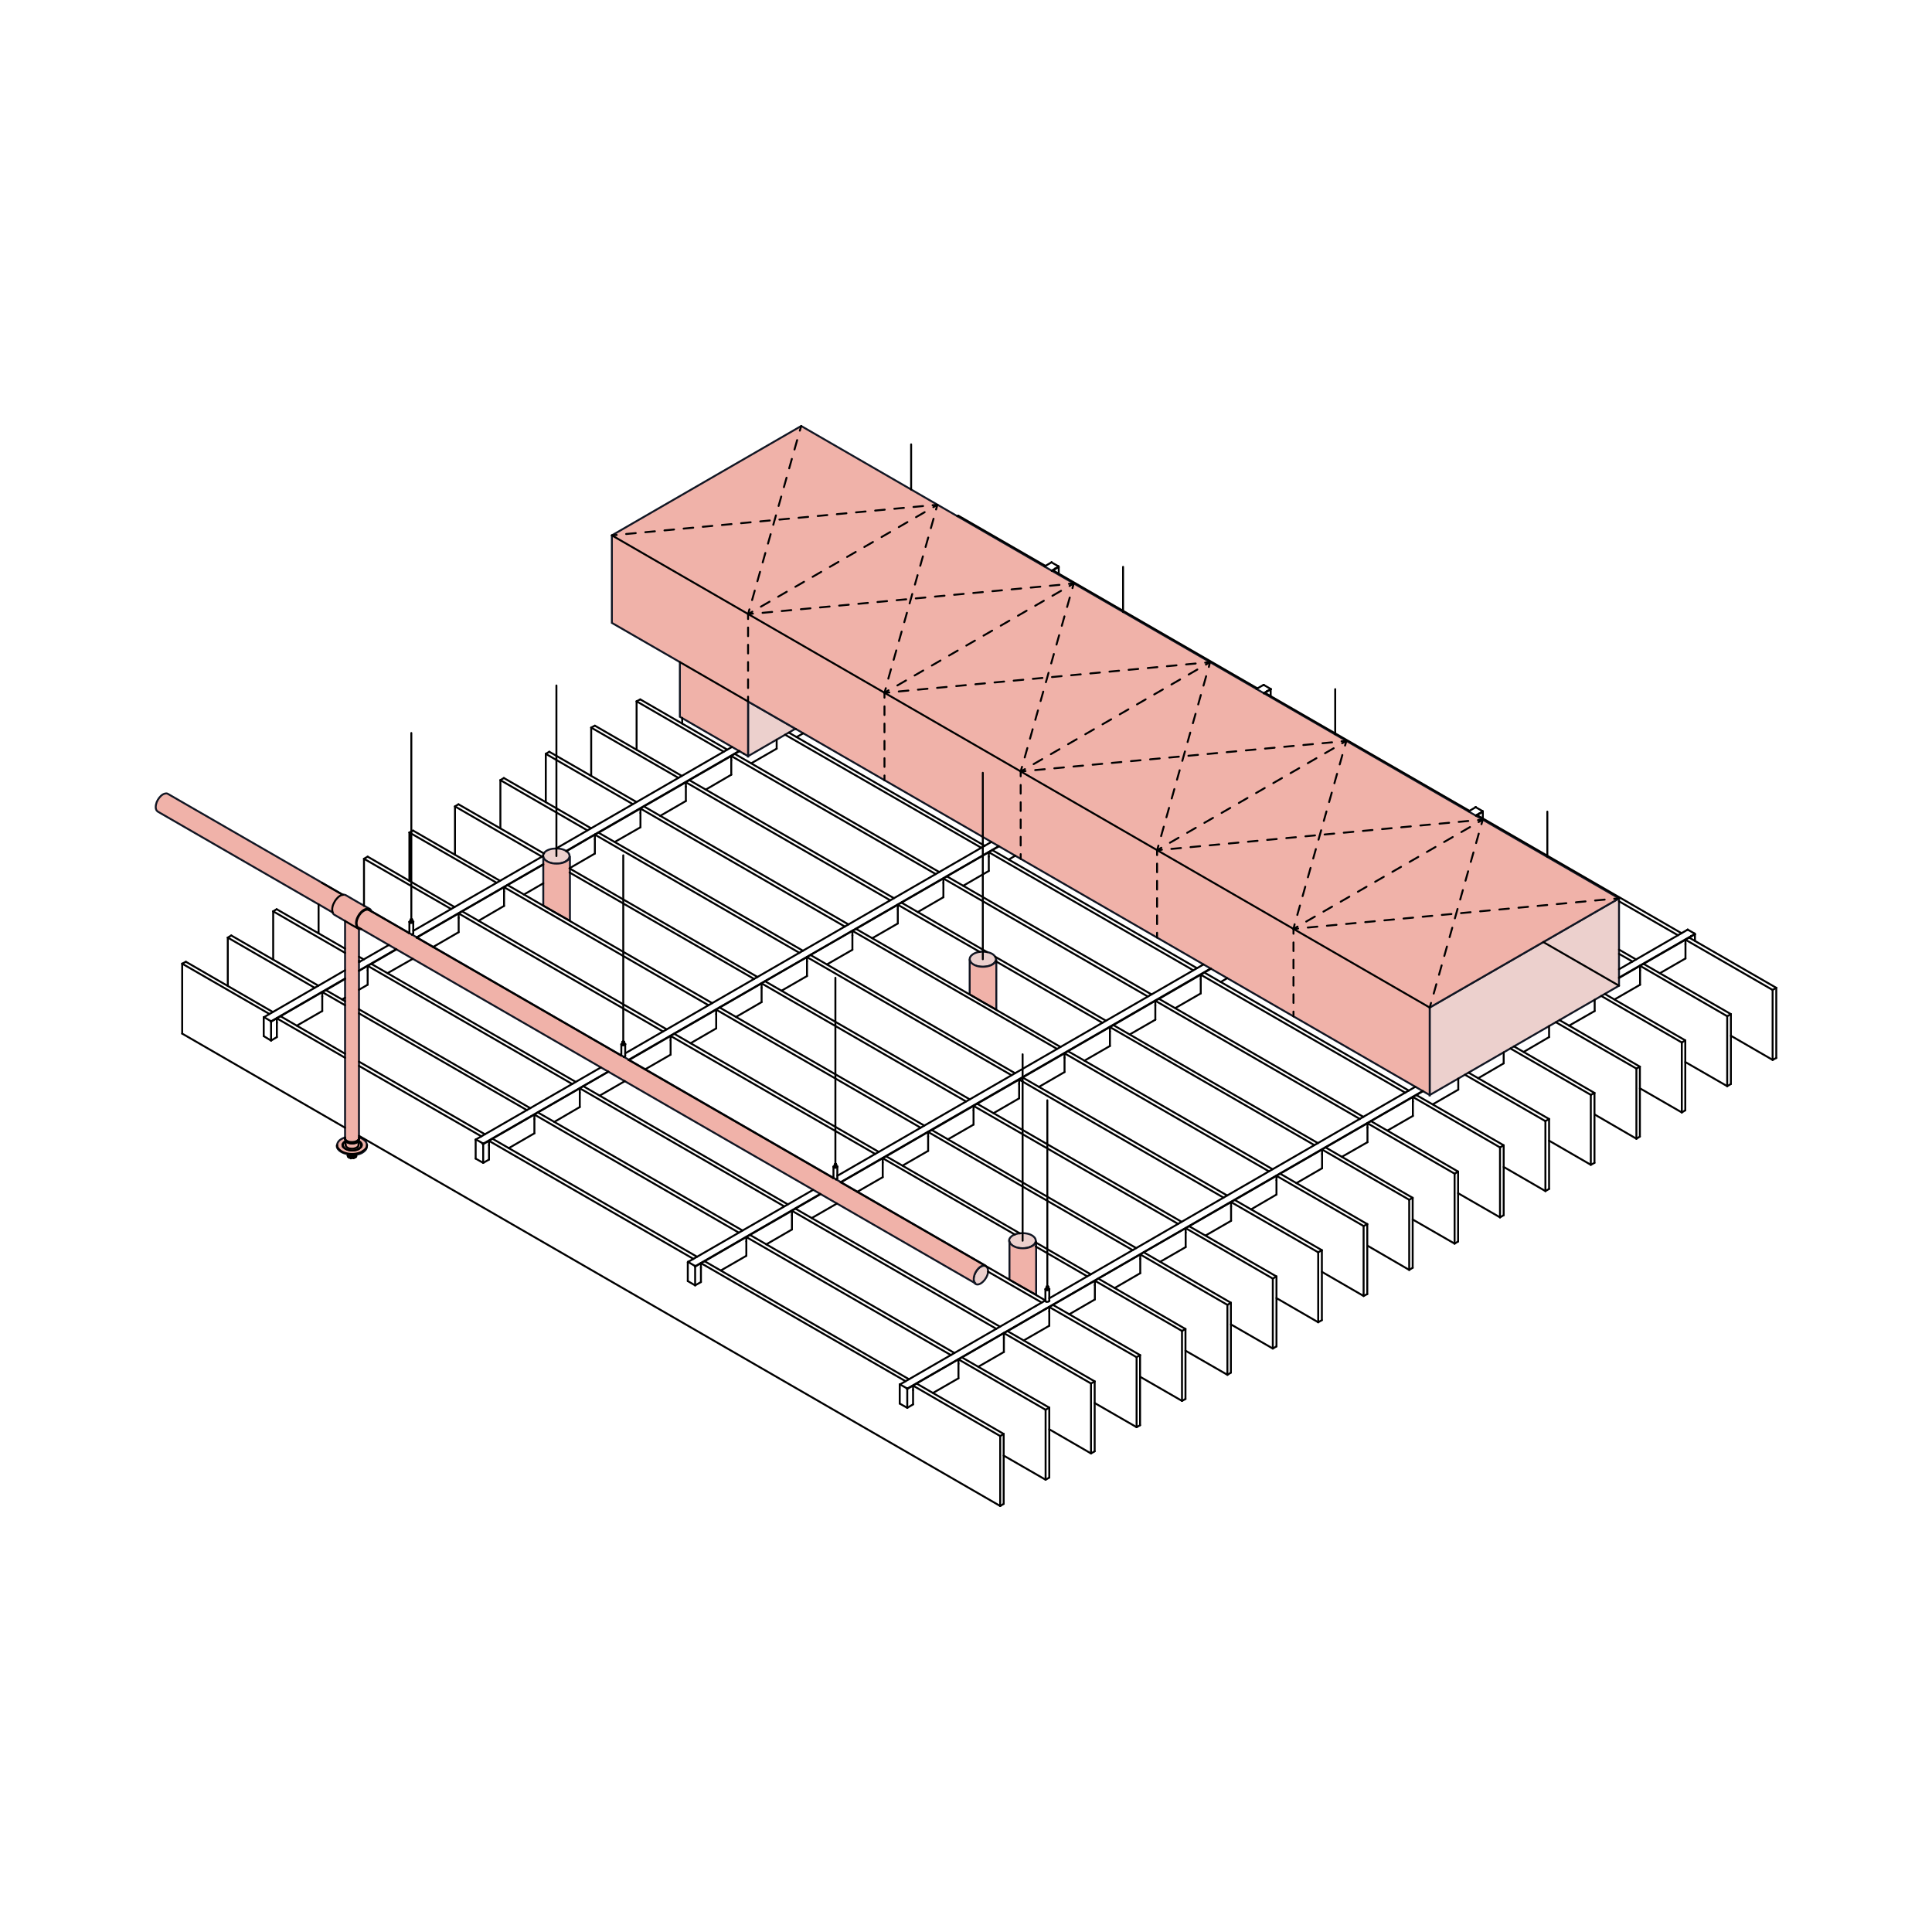 <?xml version="1.0" encoding="UTF-8"?> <!-- Generator: Adobe Illustrator 25.2.3, SVG Export Plug-In . SVG Version: 6.00 Build 0) --> <svg xmlns="http://www.w3.org/2000/svg" xmlns:xlink="http://www.w3.org/1999/xlink" version="1.1" x="0px" y="0px" viewBox="0 0 1000 1000" style="enable-background:new 0 0 1000 1000;" xml:space="preserve"> <style type="text/css"> .st0{fill:#EDD1CE;} .st1{fill:#1E2435;} .st2{fill:#F1B3A9;} .st3{fill:#FFFFFF;} .st4{fill:#ECD0CD;stroke:#111623;stroke-miterlimit:10;} .st5{fill:#F0B2A9;stroke:#111623;stroke-miterlimit:10;} .st6{fill:none;stroke:#000000;stroke-linecap:round;stroke-linejoin:round;} .st7{fill:none;stroke:#000000;stroke-linecap:round;stroke-linejoin:round;stroke-dasharray:5,5;} .st8{fill:#F0B2A9;} .st9{fill:none;stroke:#111623;stroke-miterlimit:10;} .st10{fill:none;stroke:#111623;stroke-miterlimit:10;stroke-dasharray:5.018,5.018;} .st11{fill:none;stroke:#F0B2A9;stroke-miterlimit:10;} .st12{fill:none;stroke:#000000;stroke-linecap:round;stroke-linejoin:round;stroke-dasharray:5.15,5.15;} .st13{fill:none;stroke:#000000;stroke-linecap:round;stroke-linejoin:round;stroke-dasharray:4.474,4.474;} .st14{fill:none;stroke:#000000;stroke-linecap:round;stroke-linejoin:round;stroke-dasharray:4.979,4.979;} .st15{fill:none;stroke:#000000;stroke-linecap:round;stroke-linejoin:round;stroke-dasharray:5.059,5.059;} .st16{fill:none;stroke:#000000;stroke-linecap:round;stroke-linejoin:round;stroke-dasharray:5.058,5.058;} .st17{fill:none;stroke:#3F3836;stroke-linecap:round;stroke-linejoin:round;} .st18{fill:none;stroke:#111623;stroke-miterlimit:10;stroke-dasharray:4.996,4.996;} .st19{fill:none;stroke:#111623;stroke-miterlimit:10;stroke-dasharray:4.746,4.746;} </style> <g id="Color_Swatches"> </g> <g id="Background"> <rect class="st3" width="1000" height="1000"></rect> </g> <g id="PAPER_SPACE"> </g> <g id="PAPER_SPACE::Curves"> <g> <path class="st4" d="M501.9,496.5c0-1.3,1-2.2,2-2.8c1.9-1.1,4.5-1.3,6.6-1c1.1,0.2,2.2,0.5,3.2,1.1c0.9,0.6,1.8,1.5,1.8,2.7 c0,0.7-0.4,1.4-0.9,1.9c-0.5,0.5-1.1,0.9-1.8,1.2c-1.3,0.6-2.8,0.8-4.2,0.8c-1.4,0-2.9-0.3-4.2-0.8c-0.6-0.3-1.3-0.7-1.8-1.2 C502.3,497.9,501.9,497.2,501.9,496.5z"></path> <path class="st4" d="M534.1,639.4c1,0.6,2,1.5,2,2.8c0,0.7-0.4,1.4-0.9,1.9c-0.5,0.5-1.1,0.9-1.8,1.2c-1.3,0.6-2.8,0.8-4.2,0.8 s-2.9-0.2-4.2-0.8c-0.6-0.3-1.3-0.7-1.8-1.2c-0.5-0.5-0.9-1.2-0.9-1.9c0-1.2,0.9-2.1,1.8-2.7c1-0.6,2.1-0.9,3.2-1.1 C529.6,638.1,532.2,638.3,534.1,639.4z"></path> <polygon class="st4" points="411.7,377.2 387.2,391.4 387.2,363.1 "></polygon> <path class="st4" d="M292.8,440.3c1,0.6,2,1.5,2,2.8c0,0.7-0.4,1.4-0.9,1.9c-0.5,0.5-1.1,0.9-1.8,1.2c-1.3,0.6-2.8,0.8-4.2,0.8 c-1.4,0-2.9-0.2-4.2-0.8c-0.6-0.3-1.3-0.7-1.8-1.2c-0.5-0.5-0.9-1.2-0.9-1.9c0-1.2,0.9-2.1,1.8-2.7c1-0.6,2.1-0.9,3.2-1.1 C288.3,439,290.9,439.2,292.8,440.3z"></path> <polygon class="st4" points="838,465 740,521.5 740,566.8 838,510.2 "></polygon> <path class="st4" d="M510.3,655.4c1,0.6,1.2,2,1.1,3c-0.1,1.1-0.5,2.2-1.1,3.1c-0.5,0.9-1.3,1.8-2.2,2.5c-0.8,0.6-2.1,1.2-3.1,0.6 c-0.8-0.5-1.1-1.4-1.1-2.3c0-0.9,0.2-1.8,0.5-2.6c0.6-1.5,1.8-3.2,3.2-4C508.4,655.2,509.5,654.9,510.3,655.4z"></path> <path class="st5" d="M174.5,592.7c0-1.1,0.7-2,1.4-2.6c0.8-0.6,1.8-1.1,2.7-1.4c0-37.3,0-74.7,0-112c-1.8-1.1-3.7-2.1-5.5-3.2 c-0.5-0.3-0.8-0.7-0.9-1.2c-30.2-17.4-60.3-34.8-90.5-52.2c-0.8-0.5-1.1-1.4-1.1-2.3c0-0.9,0.2-1.8,0.5-2.6c0.6-1.5,1.8-3.2,3.2-4 c0.7-0.4,1.8-0.8,2.6-0.3c30.2,17.4,60.3,34.8,90.5,52.2c0,0,0,0,0,0c0.5-0.1,1,0,1.5,0.2c4.1,2.4,8.2,4.8,12.4,7.1 c0.5,0.3,0.8,0.7,0.9,1.2c106,61.2,212.1,122.4,318.1,183.6c-0.9-0.5-1.9-0.2-2.6,0.3c-1.5,0.9-2.6,2.5-3.2,4 c-0.3,0.8-0.5,1.7-0.5,2.6c0,0.8,0.3,1.8,1.1,2.3C399,603.3,293,542.1,187,480.9c-0.4,0.1-0.8,0-1.2-0.1c0,36,0,71.9,0,107.9 c1,0.3,1.9,0.7,2.7,1.4c0.8,0.6,1.4,1.5,1.4,2.6c0,0.2,0,0.5,0,0.7c0,1.5-1.2,2.5-2.3,3.2c-1,0.6-2.2,1-3.4,1.1c0,0,0,0,0,0.1 c0,0.1,0,0.2,0,0.2c-0.2,0-0.4,0.1-0.6,0.1c0.2,0,0.4,0,0.7,0c0,0,0,0.1,0,0.1c0,0,0,0,0,0c0,0,0,0,0,0c0,0,0,0,0,0s0,0,0,0 s0,0,0,0c0,0,0,0,0,0c0,0,0,0,0,0s0,0,0,0c0,0,0,0,0,0c0,0,0,0,0,0s0,0,0,0c0,0,0,0,0,0c0,0.1,0,0.2,0,0.2c-0.2,0-0.5-0.1-0.7-0.1 c0.2,0,0.4,0.1,0.6,0.1c0,0.1,0,0.2,0,0.2c-0.1,0.1-0.2,0.2-0.3,0.3c-0.2-0.1-0.4-0.2-0.7-0.3c0,0,0,0-0.1,0 c0.1,0.1,0.2,0.2,0.3,0.2c0,0.1,0,0.2,0,0.2c-0.1,0.1-0.3,0.1-0.5,0.2c-0.1-0.1-0.2-0.3-0.3-0.4c-0.1,0-0.2,0-0.3,0 c0,0.1,0.1,0.2,0.1,0.3c0,0.1,0,0.2,0,0.2c-0.2,0-0.4,0-0.5,0c0-0.1,0-0.2,0-0.2c0-0.1,0-0.2,0-0.3c-0.1,0-0.2,0-0.3,0 c-0.1,0.2-0.2,0.3-0.2,0.5c-0.2,0-0.3-0.1-0.5-0.1c0-0.1,0-0.2,0-0.2c0.1-0.1,0.2-0.2,0.3-0.3c0,0-0.1,0-0.1-0.1 c-0.2,0.1-0.4,0.2-0.6,0.3c-0.1-0.1-0.2-0.1-0.3-0.2c0-0.1,0-0.2,0-0.2c0.2-0.1,0.4-0.1,0.6-0.2c-0.3,0-0.5,0.1-0.8,0.1 c-0.1-0.1-0.1-0.2-0.1-0.3c0-0.1,0-0.2,0-0.2c0.2,0,0.4,0,0.6,0c-0.2,0-0.4,0-0.6-0.1c0-0.1,0-0.2,0-0.2c0-0.1,0.1-0.1,0.1-0.2 c-1.2-0.2-2.5-0.6-3.6-1.3c-1-0.6-2.1-1.7-2.1-3C174.5,593.1,174.5,592.9,174.5,592.7z"></path> <polygon class="st5" points="740,566.8 740,521.5 838,465 414.7,220.5 316.7,277.1 316.7,322.4 351.9,342.7 351.9,371 387.2,391.4 387.2,363.1 411.7,377.2 "></polygon> <path class="st5" d="M281.2,468.8c0-8.6,0-17.1,0-25.7c0,0.7,0.4,1.4,0.9,1.9c0.5,0.5,1.1,0.9,1.8,1.2c1.3,0.6,2.8,0.8,4.2,0.8 c1.4,0,2.9-0.2,4.2-0.8c0.6-0.3,1.3-0.7,1.8-1.2c0.5-0.5,0.9-1.2,0.9-1.9c0,11.2,0,22.4,0,33.5C290.3,474,285.7,471.4,281.2,468.8 z"></path> <path class="st5" d="M522.5,662.4c0-6.7,0-13.5,0-20.2c0,0.7,0.4,1.4,0.9,1.9c0.5,0.5,1.1,0.9,1.8,1.2c1.3,0.6,2.8,0.8,4.2,0.8 c1.4,0,2.9-0.2,4.2-0.8c0.6-0.3,1.3-0.7,1.8-1.2c0.5-0.5,0.9-1.2,0.9-1.9c0,9.3,0,18.7,0,28C531.6,667.6,527,665,522.5,662.4z"></path> <path class="st5" d="M501.9,514.7c0-6.1,0-12.2,0-18.2c0,0.7,0.4,1.4,0.9,1.9c0.5,0.5,1.1,0.9,1.8,1.2c1.3,0.6,2.8,0.8,4.2,0.8 c1.4,0,2.9-0.3,4.2-0.8c0.6-0.3,1.3-0.7,1.8-1.2c0.5-0.5,0.9-1.2,0.9-1.9c0,8.7,0,17.4,0,26.1C511,520,506.4,517.4,501.9,514.7z"></path> <g> <g> <line class="st6" x1="555.8" y1="302" x2="553.6" y2="303.3"></line> <line class="st12" x1="549.2" y1="305.8" x2="462.2" y2="356.1"></line> <line class="st6" x1="459.9" y1="357.3" x2="457.8" y2="358.6"></line> </g> </g> <g> <g> <line class="st6" x1="528.3" y1="399.3" x2="530.5" y2="398.1"></line> <line class="st12" x1="535" y1="395.5" x2="621.9" y2="345.3"></line> <line class="st6" x1="624.2" y1="344" x2="626.3" y2="342.7"></line> </g> </g> <g> <g> <line class="st6" x1="485.2" y1="261.3" x2="483.1" y2="262.5"></line> <line class="st12" x1="478.6" y1="265.1" x2="391.6" y2="315.3"></line> <line class="st6" x1="389.4" y1="316.6" x2="387.2" y2="317.9"></line> </g> </g> <g> <g> <line class="st6" x1="669.5" y1="480.8" x2="671.6" y2="479.6"></line> <line class="st12" x1="676.1" y1="477" x2="763.1" y2="426.8"></line> <line class="st6" x1="765.3" y1="425.5" x2="767.5" y2="424.2"></line> </g> </g> <g> <g> <line class="st6" x1="669.5" y1="480.8" x2="669.5" y2="483.3"></line> <line class="st13" x1="669.5" y1="487.8" x2="669.5" y2="521.3"></line> <line class="st6" x1="669.5" y1="523.6" x2="669.5" y2="526.1"></line> </g> </g> <g> <g> <line class="st6" x1="598.9" y1="440.1" x2="598.9" y2="442.6"></line> <line class="st13" x1="598.9" y1="447" x2="598.9" y2="480.6"></line> <line class="st6" x1="598.9" y1="482.8" x2="598.9" y2="485.3"></line> </g> </g> <g> <g> <line class="st6" x1="528.3" y1="399.3" x2="528.3" y2="401.8"></line> <line class="st13" x1="528.3" y1="406.3" x2="528.3" y2="439.9"></line> <line class="st6" x1="528.3" y1="442.1" x2="528.3" y2="444.6"></line> </g> </g> <g> <g> <line class="st6" x1="457.8" y1="358.6" x2="457.8" y2="361.1"></line> <line class="st13" x1="457.8" y1="365.6" x2="457.8" y2="399.1"></line> <line class="st6" x1="457.8" y1="401.4" x2="457.8" y2="403.9"></line> </g> </g> <g> <g> <line class="st6" x1="387.2" y1="317.9" x2="387.2" y2="320.4"></line> <line class="st13" x1="387.2" y1="324.8" x2="387.2" y2="358.4"></line> <line class="st6" x1="387.2" y1="360.6" x2="387.2" y2="363.1"></line> </g> </g> <g> <g> <line class="st6" x1="316.7" y1="277.1" x2="319.2" y2="276.9"></line> <line class="st14" x1="324.1" y1="276.4" x2="480.3" y2="261.7"></line> <line class="st6" x1="482.7" y1="261.5" x2="485.2" y2="261.3"></line> </g> </g> <g> <g> <line class="st6" x1="414.7" y1="220.5" x2="414" y2="222.9"></line> <line class="st15" x1="412.6" y1="227.8" x2="388.6" y2="313"></line> <line class="st6" x1="387.9" y1="315.4" x2="387.2" y2="317.9"></line> </g> </g> <g> <g> <line class="st6" x1="387.2" y1="317.9" x2="389.7" y2="317.6"></line> <line class="st14" x1="394.7" y1="317.2" x2="550.8" y2="302.5"></line> <line class="st6" x1="553.3" y1="302.2" x2="555.8" y2="302"></line> </g> </g> <g> <g> <line class="st6" x1="485.2" y1="261.3" x2="484.5" y2="263.7"></line> <line class="st15" x1="483.2" y1="268.5" x2="459.1" y2="353.7"></line> <line class="st6" x1="458.5" y1="356.2" x2="457.8" y2="358.6"></line> </g> </g> <g> <g> <line class="st6" x1="457.8" y1="358.6" x2="460.3" y2="358.4"></line> <line class="st14" x1="465.2" y1="357.9" x2="621.4" y2="343.2"></line> <line class="st6" x1="623.8" y1="343" x2="626.3" y2="342.7"></line> </g> </g> <g> <g> <line class="st6" x1="555.8" y1="302" x2="555.1" y2="304.4"></line> <line class="st16" x1="553.7" y1="309.3" x2="529.7" y2="394.5"></line> <line class="st6" x1="529" y1="396.9" x2="528.3" y2="399.3"></line> </g> </g> <g> <g> <line class="st6" x1="528.3" y1="399.3" x2="530.8" y2="399.1"></line> <line class="st14" x1="535.8" y1="398.6" x2="691.9" y2="384"></line> <line class="st6" x1="694.4" y1="383.7" x2="696.9" y2="383.5"></line> </g> </g> <g> <g> <line class="st6" x1="626.3" y1="342.7" x2="625.7" y2="345.2"></line> <line class="st16" x1="624.3" y1="350" x2="600.3" y2="435.2"></line> <line class="st6" x1="599.6" y1="437.7" x2="598.9" y2="440.1"></line> </g> </g> <g> <g> <line class="st6" x1="598.9" y1="440.1" x2="601.4" y2="439.8"></line> <line class="st14" x1="606.3" y1="439.4" x2="762.5" y2="424.7"></line> <line class="st6" x1="765" y1="424.5" x2="767.5" y2="424.2"></line> </g> </g> <g> <g> <line class="st6" x1="696.9" y1="383.5" x2="696.2" y2="385.9"></line> <line class="st16" x1="694.8" y1="390.8" x2="670.8" y2="476"></line> <line class="st6" x1="670.1" y1="478.4" x2="669.5" y2="480.8"></line> </g> </g> <g> <g> <line class="st6" x1="669.5" y1="480.8" x2="671.9" y2="480.6"></line> <line class="st14" x1="676.9" y1="480.1" x2="833" y2="465.4"></line> <line class="st6" x1="835.5" y1="465.2" x2="838" y2="465"></line> </g> </g> <g> <g> <line class="st6" x1="767.5" y1="424.2" x2="766.8" y2="426.6"></line> <line class="st15" x1="765.4" y1="431.5" x2="741.4" y2="516.7"></line> <line class="st6" x1="740.7" y1="519.1" x2="740" y2="521.5"></line> </g> </g> <g> <g> <line class="st6" x1="696.9" y1="383.5" x2="694.7" y2="384.7"></line> <line class="st12" x1="690.3" y1="387.3" x2="603.3" y2="437.5"></line> <line class="st6" x1="601.1" y1="438.8" x2="598.9" y2="440.1"></line> </g> </g> <line class="st6" x1="691.1" y1="380.1" x2="691.1" y2="356.7"></line> <line class="st6" x1="581.3" y1="316.8" x2="581.3" y2="293.4"></line> <line class="st6" x1="471.6" y1="253.4" x2="471.6" y2="230"></line> <line class="st6" x1="800.9" y1="443.5" x2="800.9" y2="420.1"></line> <line class="st6" x1="432.4" y1="602.6" x2="432.4" y2="506.1"></line> <line class="st6" x1="322.6" y1="539.3" x2="322.6" y2="442.7"></line> <line class="st6" x1="212.9" y1="475.9" x2="212.9" y2="379.4"></line> <line class="st6" x1="542.1" y1="666" x2="542.1" y2="569.5"></line> <line class="st6" x1="848.9" y1="502.3" x2="848.9" y2="499.9"></line> <line class="st6" x1="848.9" y1="499.9" x2="850.7" y2="498.9"></line> <line class="st6" x1="180.6" y1="598.2" x2="180.8" y2="598.2"></line> <line class="st6" x1="180.9" y1="598.6" x2="181" y2="598.5"></line> <line class="st6" x1="181.3" y1="599" x2="181.5" y2="598.8"></line> <line class="st6" x1="182.1" y1="599.1" x2="182.1" y2="598.9"></line> <path class="st6" d="M182.5,598.9c0,0.1,0,0.1,0.1,0.2"></path> <path class="st6" d="M183.1,598.7c0.1,0,0.1,0.1,0.2,0.1"></path> <path class="st6" d="M183.5,598.4c0.1,0,0.1,0,0.2,0.1"></path> <path class="st6" d="M183.8,598.1C183.8,598.1,183.8,598.1,183.8,598.1"></path> <path class="st6" d="M180.1,597.7c1.4,0.2,2.8,0.2,4.2,0"></path> <line class="st6" x1="185.8" y1="588.7" x2="185.8" y2="589.1"></line> <line class="st6" x1="178.6" y1="589.1" x2="178.6" y2="588.7"></line> <path class="st6" d="M185.8,480.8c-0.1,0-0.2-0.1-0.3-0.1c-2.3-1.3-4.6-2.6-6.9-4"></path> <path class="st6" d="M172.2,472.3c-0.3-0.9-0.3-2-0.1-2.9c0.2-1,0.6-1.8,1.1-2.7c0.5-0.9,1.1-1.6,1.8-2.3c0.7-0.6,1.6-1.2,2.5-1.3 "></path> <line class="st6" x1="187" y1="480.9" x2="185.8" y2="480.2"></line> <line class="st6" x1="191" y1="471.1" x2="192.3" y2="471.8"></line> <line class="st6" x1="894" y1="526" x2="895.9" y2="524.9"></line> <line class="st6" x1="894" y1="562.2" x2="895.9" y2="561.1"></line> <path class="st6" d="M177.2,592.7c0-1,0.9-1.7,1.7-2.1"></path> <path class="st6" d="M177.3,593c0-0.2,0.1-0.5,0.3-0.7"></path> <line class="st6" x1="351.9" y1="342.7" x2="387.2" y2="363.1"></line> <path class="st6" d="M187.7,595.8c1.1-0.6,2.3-1.7,2.3-3.2"></path> <path class="st6" d="M183.5,598.3c-0.1,0.1-0.2,0.1-0.3,0.1c0,0-0.1,0-0.1,0"></path> <path class="st6" d="M541.4,667.7c0.3,0.2,0.7,0.2,1,0.1c0.2,0,0.3-0.1,0.5-0.2c0.1-0.1,0.3-0.2,0.3-0.4"></path> <path class="st6" d="M542.8,666.8c-0.1-0.1-0.2-0.1-0.3-0.1"></path> <path class="st6" d="M541.8,667.4c0.1,0.1,0.3,0.1,0.4,0.1c0.1,0,0.3-0.1,0.3-0.2"></path> <path class="st6" d="M541.8,666.2c0.1,0.1,0.3,0.1,0.4,0.1c0.1,0,0.3-0.1,0.3-0.2"></path> <path class="st6" d="M542.4,665.8c-0.1-0.1-0.3-0.1-0.4-0.1c-0.1,0-0.3,0.1-0.3,0.2"></path> <path class="st6" d="M542.3,665.9c0.1,0.1,0.1,0.2-0.1,0.3c-0.1,0-0.2,0-0.3,0"></path> <path class="st6" d="M541.9,666.1c-0.1-0.1-0.1-0.2,0.1-0.3c0.1,0,0.2,0,0.3,0"></path> <path class="st6" d="M543.1,667.3c0-0.2-0.2-0.3-0.3-0.4"></path> <path class="st6" d="M542.6,666c0-0.1-0.1-0.1-0.1-0.2"></path> <path class="st6" d="M541.1,667.3c0,0.2,0.2,0.3,0.3,0.4"></path> <path class="st6" d="M541.7,667.3c0,0.1,0.1,0.1,0.1,0.2"></path> <path class="st6" d="M541.7,666c0,0.1,0.1,0.1,0.1,0.2"></path> <path class="st6" d="M541.7,666.7c-0.2,0.1-0.6,0.2-0.6,0.5"></path> <line class="st6" x1="181.5" y1="597.8" x2="181.6" y2="597.8"></line> <line class="st6" x1="362.8" y1="653.8" x2="364.7" y2="652.8"></line> <line class="st6" x1="838" y1="510.2" x2="798.8" y2="487.6"></line> <line class="st6" x1="472.6" y1="719.5" x2="472.6" y2="717.2"></line> <line class="st6" x1="472.6" y1="717.2" x2="474.4" y2="716.1"></line> <line class="st6" x1="517.7" y1="743.3" x2="519.5" y2="742.2"></line> <line class="st6" x1="517.7" y1="779.5" x2="519.5" y2="778.4"></line> <line class="st6" x1="517.7" y1="779.5" x2="185.8" y2="587.9"></line> <line class="st6" x1="94.3" y1="535" x2="94.3" y2="498.8"></line> <line class="st6" x1="543.1" y1="678.8" x2="543.1" y2="676.5"></line> <line class="st6" x1="543.1" y1="676.5" x2="588.3" y2="702.5"></line> <line class="st6" x1="541.3" y1="677.5" x2="545" y2="675.4"></line> <line class="st6" x1="736.4" y1="564.7" x2="541.3" y2="677.4"></line> <line class="st6" x1="435.2" y1="612" x2="541.1" y2="673.1"></line> <line class="st6" x1="541.1" y1="673.1" x2="465.8" y2="716.6"></line> <line class="st6" x1="732.6" y1="562.5" x2="543.1" y2="672"></line> <path class="st6" d="M541.1,673.3c0,0.2,0.2,0.3,0.3,0.4"></path> <line class="st6" x1="622.9" y1="499.2" x2="433.4" y2="608.6"></line> <line class="st6" x1="431.1" y1="609.7" x2="431.4" y2="609.5"></line> <line class="st6" x1="513.1" y1="435.8" x2="323.6" y2="545.2"></line> <line class="st6" x1="281.2" y1="443" x2="213.9" y2="481.8"></line> <line class="st6" x1="211.6" y1="482.9" x2="211.9" y2="482.8"></line> <line class="st6" x1="466.6" y1="467.2" x2="510.9" y2="492.8"></line> <line class="st6" x1="464.7" y1="468.3" x2="507.1" y2="492.7"></line> <line class="st6" x1="356.8" y1="403.8" x2="462.7" y2="464.9"></line> <line class="st6" x1="355" y1="404.9" x2="460.8" y2="466"></line> <line class="st6" x1="307.9" y1="375.6" x2="352.9" y2="401.6"></line> <line class="st6" x1="306" y1="376.6" x2="351.1" y2="402.6"></line> <line class="st6" x1="731.2" y1="620" x2="731.2" y2="656.2"></line> <line class="st6" x1="729.4" y1="621" x2="729.4" y2="657.3"></line> <line class="st6" x1="686.1" y1="593.9" x2="731.2" y2="620"></line> <line class="st6" x1="684.3" y1="595" x2="729.4" y2="621"></line> <line class="st6" x1="576.3" y1="530.6" x2="682.2" y2="591.7"></line> <line class="st6" x1="574.5" y1="531.6" x2="680.3" y2="592.7"></line> <line class="st6" x1="574.5" y1="533.9" x2="574.5" y2="531.6"></line> <line class="st6" x1="419.5" y1="494.3" x2="525.4" y2="555.5"></line> <line class="st6" x1="417.7" y1="495.4" x2="523.5" y2="556.5"></line> <line class="st6" x1="309.8" y1="431" x2="415.6" y2="492.1"></line> <line class="st6" x1="307.9" y1="432" x2="413.8" y2="493.2"></line> <line class="st6" x1="260.8" y1="402.7" x2="305.9" y2="428.7"></line> <line class="st6" x1="259" y1="403.8" x2="304" y2="429.8"></line> <line class="st6" x1="684.2" y1="647.1" x2="684.2" y2="683.3"></line> <line class="st6" x1="682.3" y1="648.2" x2="682.3" y2="684.4"></line> <line class="st6" x1="639.1" y1="621.1" x2="684.2" y2="647.1"></line> <line class="st6" x1="637.2" y1="622.2" x2="682.3" y2="648.2"></line> <line class="st6" x1="529.3" y1="557.7" x2="635.2" y2="618.8"></line> <line class="st6" x1="527.5" y1="558.8" x2="633.3" y2="619.9"></line> <line class="st6" x1="527.5" y1="558.8" x2="529.3" y2="557.7"></line> <line class="st6" x1="527.5" y1="561.1" x2="527.5" y2="558.8"></line> <line class="st6" x1="513.6" y1="440" x2="619.5" y2="501.1"></line> <line class="st6" x1="511.8" y1="441.1" x2="617.6" y2="502.2"></line> <line class="st6" x1="408.3" y1="379.2" x2="509.7" y2="437.8"></line> <line class="st6" x1="406.4" y1="380.3" x2="507.9" y2="438.8"></line> <line class="st6" x1="778.3" y1="592.8" x2="778.3" y2="629"></line> <line class="st6" x1="776.4" y1="593.9" x2="776.4" y2="630.1"></line> <line class="st6" x1="733.1" y1="566.8" x2="778.3" y2="592.8"></line> <line class="st6" x1="731.3" y1="567.8" x2="776.4" y2="593.9"></line> <line class="st6" x1="623.4" y1="503.4" x2="729.2" y2="564.5"></line> <line class="st6" x1="621.5" y1="504.5" x2="727.4" y2="565.6"></line> <line class="st6" x1="621.5" y1="506.8" x2="621.5" y2="504.5"></line> <line class="st6" x1="420.8" y1="615.9" x2="356.1" y2="653.2"></line> <line class="st6" x1="763.8" y1="417.8" x2="760.1" y2="420"></line> <line class="st6" x1="359.6" y1="655.2" x2="356.2" y2="653.2"></line> <line class="st6" x1="626.6" y1="501.3" x2="435.1" y2="611.9"></line> <line class="st6" x1="767.4" y1="420.1" x2="763.8" y2="422.1"></line> <line class="st6" x1="465.7" y1="716.7" x2="465.7" y2="726.5"></line> <path class="st6" d="M527.6,681C527.5,681,527.5,681,527.6,681"></path> <line class="st6" x1="536.1" y1="676" x2="536.1" y2="676"></line> <line class="st6" x1="178.6" y1="502.2" x2="136.6" y2="526.5"></line> <line class="st6" x1="201.3" y1="489.1" x2="185.8" y2="498"></line> <line class="st6" x1="378.9" y1="386.6" x2="287.8" y2="439.2"></line> <line class="st6" x1="544.2" y1="291.1" x2="540.6" y2="293.2"></line> <line class="st6" x1="140.1" y1="528.5" x2="136.7" y2="526.5"></line> <line class="st6" x1="281.2" y1="447.3" x2="215.6" y2="485.2"></line> <line class="st6" x1="382.6" y1="388.7" x2="293" y2="440.5"></line> <line class="st6" x1="547.9" y1="293.3" x2="544.3" y2="295.4"></line> <line class="st6" x1="136.5" y1="526.6" x2="136.5" y2="536.3"></line> <line class="st6" x1="136.6" y1="526.6" x2="136.5" y2="526.6"></line> <line class="st6" x1="372.5" y1="521.5" x2="478.4" y2="582.6"></line> <line class="st6" x1="370.7" y1="522.6" x2="476.5" y2="583.7"></line> <line class="st6" x1="262.7" y1="458.1" x2="368.6" y2="519.2"></line> <line class="st6" x1="260.9" y1="459.2" x2="366.7" y2="520.3"></line> <line class="st6" x1="213.8" y1="429.9" x2="258.8" y2="455.9"></line> <line class="st6" x1="211.9" y1="430.9" x2="257" y2="456.9"></line> <line class="st6" x1="637.1" y1="674.3" x2="637.1" y2="710.5"></line> <line class="st6" x1="635.3" y1="675.4" x2="635.3" y2="711.6"></line> <line class="st6" x1="592" y1="648.2" x2="637.1" y2="674.3"></line> <line class="st6" x1="590.2" y1="649.3" x2="635.3" y2="675.4"></line> <line class="st6" x1="590.2" y1="649.3" x2="592" y2="648.2"></line> <line class="st6" x1="482.3" y1="584.9" x2="588.1" y2="646"></line> <line class="st6" x1="480.4" y1="585.9" x2="586.3" y2="647.1"></line> <line class="st6" x1="480.4" y1="588.3" x2="480.4" y2="585.9"></line> <line class="st6" x1="349" y1="535.1" x2="454.8" y2="596.2"></line> <line class="st6" x1="347.1" y1="536.2" x2="453" y2="597.3"></line> <line class="st6" x1="239.2" y1="471.7" x2="345.1" y2="532.8"></line> <line class="st6" x1="237.4" y1="472.8" x2="343.2" y2="533.9"></line> <line class="st6" x1="190.3" y1="443.4" x2="235.3" y2="469.5"></line> <line class="st6" x1="613.6" y1="687.9" x2="613.6" y2="724.1"></line> <line class="st6" x1="568.5" y1="661.8" x2="613.6" y2="687.9"></line> <line class="st6" x1="566.7" y1="662.9" x2="611.8" y2="688.9"></line> <line class="st6" x1="458.7" y1="598.5" x2="527.9" y2="638.4"></line> <line class="st6" x1="456.9" y1="599.5" x2="525.3" y2="639"></line> <line class="st6" x1="456.9" y1="601.8" x2="456.9" y2="599.5"></line> <line class="st6" x1="278.4" y1="575.8" x2="384.3" y2="636.9"></line> <line class="st6" x1="276.6" y1="576.9" x2="382.4" y2="638"></line> <line class="st6" x1="168.7" y1="512.5" x2="178.6" y2="518.2"></line> <line class="st6" x1="166.8" y1="513.5" x2="178.6" y2="520.3"></line> <line class="st6" x1="119.7" y1="484.2" x2="164.8" y2="510.2"></line> <line class="st6" x1="117.9" y1="485.3" x2="162.9" y2="511.3"></line> <line class="st6" x1="543.1" y1="728.6" x2="543.1" y2="764.8"></line> <line class="st6" x1="541.2" y1="729.7" x2="541.2" y2="765.9"></line> <line class="st6" x1="497.9" y1="702.6" x2="543.1" y2="728.6"></line> <line class="st6" x1="496.1" y1="703.6" x2="541.2" y2="729.7"></line> <line class="st6" x1="388.2" y1="639.2" x2="494" y2="700.3"></line> <line class="st6" x1="386.3" y1="640.3" x2="492.2" y2="701.4"></line> <line class="st6" x1="386.3" y1="642.6" x2="386.3" y2="640.3"></line> <line class="st6" x1="778.3" y1="550.4" x2="778.3" y2="544.7"></line> <line class="st6" x1="754.8" y1="564" x2="754.8" y2="558.3"></line> <line class="st6" x1="731.3" y1="577.6" x2="731.3" y2="570.2"></line> <line class="st6" x1="707.8" y1="591.2" x2="707.8" y2="583.7"></line> <line class="st6" x1="684.3" y1="604.7" x2="684.3" y2="597.3"></line> <line class="st6" x1="660.7" y1="618.3" x2="660.7" y2="610.9"></line> <line class="st6" x1="637.2" y1="631.9" x2="637.2" y2="624.5"></line> <line class="st6" x1="613.7" y1="645.5" x2="613.7" y2="638"></line> <line class="st6" x1="590.2" y1="659" x2="590.2" y2="651.6"></line> <line class="st6" x1="566.7" y1="672.6" x2="566.7" y2="665.2"></line> <line class="st6" x1="543.1" y1="686.2" x2="543.1" y2="678.8"></line> <line class="st6" x1="519.6" y1="699.8" x2="519.6" y2="692.4"></line> <line class="st6" x1="496.1" y1="713.4" x2="496.1" y2="705.9"></line> <line class="st6" x1="472.6" y1="726.9" x2="472.6" y2="719.5"></line> <line class="st6" x1="801.8" y1="536.8" x2="801.8" y2="531.1"></line> <line class="st6" x1="825.4" y1="523.3" x2="825.4" y2="517.5"></line> <line class="st6" x1="848.9" y1="509.7" x2="848.9" y2="502.3"></line> <line class="st6" x1="872.4" y1="496.1" x2="872.4" y2="488.7"></line> <line class="st6" x1="469.6" y1="728.7" x2="469.6" y2="718.9"></line> <line class="st6" x1="541.3" y1="677.5" x2="521.5" y2="689"></line> <line class="st6" x1="566.7" y1="662.9" x2="545" y2="675.4"></line> <line class="st6" x1="877.3" y1="483.6" x2="874.3" y2="485.3"></line> <line class="st6" x1="431.4" y1="609.8" x2="431.4" y2="603.9"></line> <line class="st6" x1="432.8" y1="602.6" x2="432.8" y2="603.9"></line> <line class="st6" x1="433.4" y1="603.9" x2="433.4" y2="609.9"></line> <path class="st6" d="M432.6,602.5c0.1,0.1,0.1,0.2-0.1,0.3c-0.1,0-0.2,0-0.3,0"></path> <line class="st6" x1="432.1" y1="602.8" x2="432.1" y2="604.1"></line> <path class="st6" d="M432.6,610.5c0.2,0,0.3-0.1,0.5-0.2c0.1-0.1,0.3-0.2,0.3-0.4"></path> <line class="st6" x1="322.2" y1="540.5" x2="322.2" y2="539.3"></line> <line class="st6" x1="321.6" y1="546.4" x2="321.6" y2="540.5"></line> <line class="st6" x1="323" y1="539.3" x2="323" y2="540.5"></line> <line class="st6" x1="323.6" y1="540.5" x2="323.6" y2="546.6"></line> <path class="st6" d="M322.8,539.2c0.1,0.1,0.1,0.2-0.1,0.3c-0.1,0-0.2,0-0.3,0"></path> <path class="st6" d="M322.2,540c-0.2,0.1-0.6,0.2-0.6,0.5"></path> <path class="st6" d="M322.8,547.1c0.2,0,0.3-0.1,0.5-0.2c0.1-0.1,0.3-0.2,0.3-0.4"></path> <path class="st6" d="M185.5,480.6c-1.1-0.7-1.3-2.2-1.2-3.3c0.1-1.2,0.6-2.4,1.2-3.4c0.6-1,1.4-2,2.4-2.7c0.9-0.6,2.3-1.3,3.4-0.6 "></path> <path class="st6" d="M191,471.1c-1-0.6-2.3,0-3.1,0.6c-0.9,0.6-1.6,1.5-2.2,2.5c-0.5,0.9-1,2-1.1,3.1c-0.1,1,0,2.4,1.1,3"></path> <line class="st6" x1="801.8" y1="579.2" x2="801.8" y2="615.4"></line> <line class="st6" x1="760.1" y1="555.2" x2="801.8" y2="579.2"></line> <line class="st6" x1="758.3" y1="556.3" x2="799.9" y2="580.3"></line> <line class="st6" x1="490.1" y1="453.6" x2="596" y2="514.7"></line> <line class="st6" x1="488.3" y1="454.7" x2="594.1" y2="515.8"></line> <line class="st6" x1="380.3" y1="390.2" x2="486.2" y2="451.4"></line> <line class="st6" x1="378.5" y1="391.3" x2="484.3" y2="452.4"></line> <line class="st6" x1="378.5" y1="393.6" x2="378.5" y2="391.3"></line> <line class="st6" x1="331.4" y1="362" x2="376.4" y2="388"></line> <line class="st6" x1="329.5" y1="363" x2="374.6" y2="389.1"></line> <line class="st6" x1="754.7" y1="606.4" x2="754.7" y2="642.6"></line> <line class="st6" x1="752.9" y1="607.5" x2="752.9" y2="643.7"></line> <line class="st6" x1="709.6" y1="580.3" x2="754.7" y2="606.4"></line> <line class="st6" x1="707.8" y1="581.4" x2="752.9" y2="607.5"></line> <line class="st6" x1="599.9" y1="517" x2="705.7" y2="578.1"></line> <line class="st6" x1="598" y1="518" x2="703.9" y2="579.2"></line> <line class="st6" x1="598" y1="520.4" x2="598" y2="518"></line> <line class="st6" x1="300.1" y1="573" x2="286.9" y2="580.7"></line> <line class="st6" x1="321.4" y1="546.3" x2="321.6" y2="546.2"></line> <line class="st6" x1="402" y1="387.5" x2="402" y2="382.8"></line> <line class="st6" x1="378.5" y1="401" x2="378.5" y2="393.6"></line> <line class="st6" x1="355" y1="414.6" x2="355" y2="407.2"></line> <line class="st6" x1="331.5" y1="428.2" x2="331.5" y2="420.8"></line> <line class="st6" x1="307.9" y1="441.8" x2="307.9" y2="434.4"></line> <line class="st6" x1="260.9" y1="468.9" x2="260.9" y2="461.5"></line> <line class="st6" x1="237.4" y1="482.5" x2="237.4" y2="475.1"></line> <line class="st6" x1="190.3" y1="509.7" x2="190.3" y2="502.3"></line> <line class="st6" x1="166.8" y1="523.3" x2="166.8" y2="515.8"></line> <line class="st6" x1="143.3" y1="536.8" x2="143.3" y2="529.4"></line> <line class="st6" x1="140.3" y1="538.6" x2="140.3" y2="528.8"></line> <line class="st6" x1="237.4" y1="472.8" x2="215.7" y2="485.3"></line> <line class="st6" x1="548" y1="293.5" x2="545" y2="295.2"></line> <line class="st6" x1="443.1" y1="480.8" x2="548.9" y2="541.9"></line> <line class="st6" x1="441.2" y1="481.8" x2="547.1" y2="542.9"></line> <line class="st6" x1="333.3" y1="417.4" x2="439.2" y2="478.5"></line> <line class="st6" x1="331.5" y1="418.5" x2="437.3" y2="479.6"></line> <line class="st6" x1="331.5" y1="420.8" x2="331.5" y2="418.5"></line> <line class="st6" x1="284.3" y1="389.1" x2="329.4" y2="415.1"></line> <line class="st6" x1="282.5" y1="390.2" x2="327.5" y2="416.2"></line> <line class="st6" x1="707.7" y1="633.6" x2="707.7" y2="669.8"></line> <line class="st6" x1="705.8" y1="634.6" x2="705.8" y2="670.8"></line> <line class="st6" x1="662.6" y1="607.5" x2="707.7" y2="633.6"></line> <line class="st6" x1="660.7" y1="608.6" x2="705.8" y2="634.6"></line> <line class="st6" x1="552.8" y1="544.1" x2="658.7" y2="605.2"></line> <line class="st6" x1="551" y1="545.2" x2="656.8" y2="606.3"></line> <line class="st6" x1="551" y1="547.5" x2="551" y2="545.2"></line> <line class="st6" x1="396" y1="507.9" x2="501.9" y2="569"></line> <line class="st6" x1="237.3" y1="416.3" x2="281.6" y2="441.8"></line> <line class="st6" x1="235.5" y1="417.4" x2="280.5" y2="443.4"></line> <line class="st6" x1="660.7" y1="660.7" x2="660.7" y2="696.9"></line> <line class="st6" x1="658.8" y1="661.8" x2="658.8" y2="698"></line> <line class="st6" x1="615.5" y1="634.7" x2="660.7" y2="660.7"></line> <line class="st6" x1="613.7" y1="635.7" x2="658.8" y2="661.8"></line> <line class="st6" x1="505.8" y1="571.3" x2="611.6" y2="632.4"></line> <line class="st6" x1="503.9" y1="572.4" x2="609.8" y2="633.5"></line> <line class="st6" x1="503.9" y1="574.7" x2="503.9" y2="572.4"></line> <line class="st6" x1="511.8" y1="450.8" x2="498.5" y2="458.5"></line> <line class="st6" x1="511.8" y1="450.8" x2="511.8" y2="443.4"></line> <line class="st6" x1="488.3" y1="464.4" x2="488.3" y2="457"></line> <line class="st6" x1="464.7" y1="478" x2="464.7" y2="470.6"></line> <line class="st6" x1="441.2" y1="491.6" x2="441.2" y2="484.2"></line> <line class="st6" x1="417.7" y1="505.2" x2="417.7" y2="497.7"></line> <line class="st6" x1="394.2" y1="518.7" x2="394.2" y2="511.3"></line> <line class="st6" x1="370.7" y1="532.3" x2="370.7" y2="524.9"></line> <line class="st6" x1="347.1" y1="545.9" x2="347.1" y2="538.5"></line> <line class="st6" x1="300.1" y1="573" x2="300.1" y2="565.6"></line> <line class="st6" x1="276.6" y1="586.6" x2="276.6" y2="579.2"></line> <line class="st6" x1="253.1" y1="600.2" x2="253.1" y2="592.8"></line> <line class="st6" x1="250.1" y1="601.9" x2="250.1" y2="592.2"></line> <line class="st6" x1="276.6" y1="576.9" x2="254.9" y2="589.4"></line> <line class="st6" x1="347.1" y1="536.2" x2="325.5" y2="548.7"></line> <line class="st6" x1="370.7" y1="522.6" x2="349" y2="535.1"></line> <line class="st6" x1="394.2" y1="509" x2="372.5" y2="521.5"></line> <line class="st6" x1="417.7" y1="495.4" x2="396" y2="507.9"></line> <line class="st6" x1="441.2" y1="481.8" x2="419.5" y2="494.3"></line> <line class="st6" x1="464.7" y1="468.3" x2="443.1" y2="480.8"></line> <line class="st6" x1="488.3" y1="454.7" x2="466.6" y2="467.2"></line> <line class="st6" x1="511.8" y1="441.1" x2="490.1" y2="453.6"></line> <line class="st6" x1="621.5" y1="514.2" x2="621.5" y2="506.8"></line> <line class="st6" x1="598" y1="527.8" x2="598" y2="520.4"></line> <line class="st6" x1="574.5" y1="541.4" x2="574.5" y2="533.9"></line> <line class="st6" x1="551" y1="554.9" x2="551" y2="547.5"></line> <line class="st6" x1="527.5" y1="568.5" x2="527.5" y2="561.1"></line> <line class="st6" x1="503.9" y1="582.1" x2="503.9" y2="574.7"></line> <line class="st6" x1="480.4" y1="595.7" x2="480.4" y2="588.3"></line> <line class="st6" x1="456.9" y1="609.3" x2="456.9" y2="601.8"></line> <line class="st6" x1="409.9" y1="636.4" x2="409.9" y2="629"></line> <line class="st6" x1="386.3" y1="650" x2="386.3" y2="642.6"></line> <line class="st6" x1="362.8" y1="663.6" x2="362.8" y2="656.2"></line> <line class="st6" x1="359.8" y1="665.3" x2="359.8" y2="655.6"></line> <line class="st6" x1="456.9" y1="599.5" x2="435.2" y2="612"></line> <line class="st6" x1="767.5" y1="420.2" x2="764.5" y2="421.9"></line> <line class="st6" x1="873.5" y1="481.2" x2="838" y2="501.7"></line> <line class="st6" x1="469.4" y1="718.6" x2="465.9" y2="716.6"></line> <line class="st6" x1="541.3" y1="677.4" x2="469.5" y2="718.8"></line> <line class="st6" x1="877.1" y1="483.5" x2="838" y2="506"></line> <line class="st6" x1="529.3" y1="642.2" x2="529.3" y2="545.7"></line> <line class="st6" x1="301.9" y1="562.2" x2="407.8" y2="623.4"></line> <line class="st6" x1="300.1" y1="565.6" x2="300.1" y2="563.3"></line> <line class="st6" x1="192.2" y1="498.9" x2="298" y2="560"></line> <line class="st6" x1="190.3" y1="499.9" x2="296.2" y2="561.1"></line> <line class="st6" x1="143.2" y1="470.6" x2="178.6" y2="491"></line> <line class="st6" x1="566.6" y1="715" x2="566.6" y2="751.2"></line> <line class="st6" x1="521.5" y1="689" x2="566.6" y2="715"></line> <line class="st6" x1="519.6" y1="690" x2="564.7" y2="716.1"></line> <line class="st6" x1="411.7" y1="625.6" x2="517.6" y2="686.7"></line> <line class="st6" x1="409.9" y1="626.7" x2="515.7" y2="687.8"></line> <line class="st6" x1="409.9" y1="629" x2="409.9" y2="626.7"></line> <line class="st6" x1="613.7" y1="645.5" x2="600.5" y2="653.1"></line> <line class="st6" x1="660.7" y1="618.3" x2="647.5" y2="626"></line> <line class="st6" x1="246.2" y1="590" x2="246.2" y2="599.7"></line> <line class="st6" x1="872.3" y1="538.5" x2="872.3" y2="574.7"></line> <line class="st6" x1="830.7" y1="514.5" x2="872.3" y2="538.5"></line> <line class="st6" x1="828.8" y1="515.5" x2="870.5" y2="539.6"></line> <line class="st6" x1="848.8" y1="552.1" x2="848.8" y2="588.3"></line> <line class="st6" x1="807.2" y1="528" x2="848.8" y2="552.1"></line> <line class="st6" x1="805.3" y1="529.1" x2="847" y2="553.1"></line> <line class="st6" x1="825.3" y1="565.7" x2="825.3" y2="601.9"></line> <line class="st6" x1="783.6" y1="541.6" x2="825.3" y2="565.7"></line> <line class="st6" x1="781.8" y1="542.7" x2="823.4" y2="566.7"></line> <line class="st6" x1="94.3" y1="498.8" x2="96.2" y2="497.8"></line> <line class="st6" x1="356" y1="653.3" x2="356" y2="663.1"></line> <line class="st6" x1="325.5" y1="548.7" x2="431.2" y2="609.7"></line> <line class="st6" x1="215.7" y1="485.3" x2="321.4" y2="546.3"></line> <line class="st6" x1="192.3" y1="471.8" x2="211.6" y2="482.9"></line> <line class="st6" x1="590.1" y1="701.4" x2="590.1" y2="737.7"></line> <line class="st6" x1="588.3" y1="702.5" x2="588.3" y2="738.7"></line> <line class="st6" x1="545" y1="675.4" x2="590.1" y2="701.4"></line> <line class="st6" x1="511.4" y1="658.2" x2="539.2" y2="674.2"></line> <polyline class="st6" points="288,443.1 288,408.1 288,354.8 "></polyline> <line class="st6" x1="316.7" y1="277.1" x2="740" y2="521.5"></line> <line class="st6" x1="654.7" y1="358.6" x2="760.6" y2="419.7"></line> <line class="st6" x1="545" y1="295.2" x2="650.8" y2="356.3"></line> <line class="st6" x1="874.3" y1="485.3" x2="919.4" y2="511.3"></line> <line class="st6" x1="872.4" y1="486.4" x2="917.5" y2="512.4"></line> <line class="st6" x1="764.5" y1="421.9" x2="870.3" y2="483"></line> <line class="st6" x1="179.9" y1="591.3" x2="179.9" y2="591.3"></line> <path class="st6" d="M179.8,591.3c1.3,0.8,3.5,0.8,4.8,0.1"></path> <line class="st6" x1="185.6" y1="590.5" x2="185.6" y2="592.7"></line> <line class="st6" x1="178.9" y1="592.7" x2="178.9" y2="590.5"></line> <line class="st6" x1="181.6" y1="598.1" x2="181.6" y2="597.8"></line> <path class="st6" d="M178.6,589.7c0,0.6,0.5,1.1,1,1.4c0.5,0.3,1.1,0.5,1.7,0.6c1.1,0.2,2.5,0,3.5-0.5"></path> <path class="st6" d="M184.8,591.2c0.5-0.3,1.1-0.8,1.1-1.5"></path> <path class="st6" d="M178.9,590.8c-0.7,0.4-1.4,1-1.4,1.9"></path> <path class="st6" d="M186.9,592.7c0-0.9-0.7-1.5-1.4-1.9"></path> <line class="st6" x1="211.9" y1="483.1" x2="211.9" y2="477.1"></line> <line class="st6" x1="213.3" y1="475.9" x2="213.3" y2="477.1"></line> <line class="st6" x1="213.9" y1="477.1" x2="213.9" y2="483.2"></line> <path class="st6" d="M213.1,475.8c0.1,0.1,0.1,0.2-0.1,0.3c-0.1,0-0.2,0-0.3,0"></path> <line class="st6" x1="212.6" y1="476.1" x2="212.6" y2="477.3"></line> <path class="st6" d="M213.1,483.8c0.2,0,0.3-0.1,0.5-0.2c0.1-0.1,0.3-0.2,0.3-0.4"></path> <line class="st6" x1="415.7" y1="379.6" x2="412.3" y2="381.5"></line> <line class="st6" x1="311" y1="552.5" x2="246.3" y2="589.8"></line> <line class="st6" x1="654" y1="354.5" x2="650.3" y2="356.6"></line> <line class="st6" x1="314.8" y1="554.7" x2="249.9" y2="592.1"></line> <line class="st6" x1="516.9" y1="438" x2="325.3" y2="548.6"></line> <line class="st6" x1="657.6" y1="356.7" x2="654.1" y2="358.8"></line> <line class="st6" x1="254.9" y1="589.4" x2="360.8" y2="650.5"></line> <line class="st6" x1="145.2" y1="526" x2="178.6" y2="545.4"></line> <line class="st6" x1="143.3" y1="527.1" x2="178.6" y2="547.5"></line> <line class="st6" x1="96.2" y1="497.8" x2="141.2" y2="523.8"></line> <line class="st6" x1="94.3" y1="498.8" x2="139.4" y2="524.8"></line> <line class="st6" x1="519.5" y1="742.2" x2="519.5" y2="778.4"></line> <line class="st6" x1="517.7" y1="743.3" x2="517.7" y2="779.5"></line> <line class="st6" x1="474.4" y1="716.1" x2="519.5" y2="742.2"></line> <line class="st6" x1="472.6" y1="717.2" x2="517.7" y2="743.3"></line> <line class="st6" x1="364.7" y1="652.8" x2="470.5" y2="713.9"></line> <line class="st6" x1="362.8" y1="653.8" x2="468.7" y2="714.9"></line> <line class="st6" x1="362.8" y1="656.2" x2="362.8" y2="653.8"></line> <line class="st6" x1="541.7" y1="667.3" x2="541.7" y2="666"></line> <line class="st6" x1="541.1" y1="673.3" x2="541.1" y2="667.3"></line> <line class="st6" x1="542.6" y1="666" x2="542.6" y2="667.3"></line> <line class="st6" x1="543.1" y1="667.3" x2="543.1" y2="673.3"></line> <path class="st6" d="M541.4,673.7c0.3,0.2,0.7,0.2,1,0.1c0.2,0,0.3-0.1,0.5-0.2c0.1-0.1,0.3-0.2,0.3-0.4"></path> <path class="st6" d="M183.8,598c0,0-0.1,0.1-0.1,0.1c-0.1,0.1-0.2,0.1-0.2,0.2"></path> <path class="st6" d="M182.4,598.3C182.5,598.4,182.5,598.4,182.4,598.3c0.2,0.1,0.3,0.1,0.5,0.1c0.1,0,0.1,0,0.2,0"></path> <path class="st6" d="M184.1,597.7c-0.1,0.1-0.1,0.2-0.2,0.3"></path> <path class="st6" d="M187.2,592.7c0,0.9-0.8,1.6-1.5,2"></path> <path class="st6" d="M185.8,594.7c-1.4,0.8-3.3,1-4.8,0.7c-0.8-0.1-1.6-0.4-2.3-0.8c-0.7-0.4-1.3-1.1-1.3-2"></path> <line class="st6" x1="508.7" y1="496.5" x2="508.7" y2="400"></line> <line class="st6" x1="895.9" y1="524.9" x2="895.9" y2="561.1"></line> <line class="st6" x1="850.7" y1="498.9" x2="895.9" y2="524.9"></line> <line class="st6" x1="848.9" y1="499.9" x2="894" y2="526"></line> <line class="st6" x1="424.5" y1="618" x2="359.7" y2="655.5"></line> <line class="st6" x1="465.8" y1="716.7" x2="465.7" y2="716.7"></line> <line class="st6" x1="205" y1="491.3" x2="185.8" y2="502.4"></line> <line class="st6" x1="178.6" y1="506.5" x2="140.2" y2="528.7"></line> <line class="st6" x1="185.8" y1="522.4" x2="274.5" y2="573.6"></line> <line class="st6" x1="872.4" y1="486.4" x2="850.7" y2="498.9"></line> <line class="st6" x1="848.9" y1="499.9" x2="838" y2="506.2"></line> <line class="st6" x1="736.5" y1="564.8" x2="733.1" y2="566.8"></line> <line class="st6" x1="707.8" y1="581.4" x2="686.1" y2="593.9"></line> <line class="st6" x1="660.7" y1="608.6" x2="639.1" y2="621.1"></line> <line class="st6" x1="613.7" y1="635.7" x2="592" y2="648.2"></line> <line class="st6" x1="306" y1="401.6" x2="306" y2="376.6"></line> <line class="st6" x1="259" y1="428.8" x2="259" y2="403.8"></line> <line class="st6" x1="353.1" y1="374.5" x2="353.1" y2="371.6"></line> <line class="st6" x1="185.8" y1="524.5" x2="272.7" y2="574.6"></line> <line class="st6" x1="519.6" y1="690" x2="497.9" y2="702.6"></line> <line class="st6" x1="590.2" y1="649.3" x2="568.5" y2="661.8"></line> <line class="st6" x1="188.4" y1="468.9" x2="188.4" y2="444.5"></line> <line class="st6" x1="472.6" y1="717.2" x2="469.6" y2="718.9"></line> <line class="st6" x1="117.9" y1="510.3" x2="117.9" y2="485.3"></line> <line class="st6" x1="877.3" y1="487" x2="877.3" y2="483.6"></line> <line class="st6" x1="276.6" y1="586.6" x2="263.3" y2="594.3"></line> <line class="st6" x1="370.7" y1="532.3" x2="357.4" y2="540"></line> <line class="st6" x1="347.1" y1="545.9" x2="333.9" y2="553.5"></line> <line class="st6" x1="260.9" y1="459.2" x2="239.2" y2="471.7"></line> <line class="st6" x1="386.3" y1="650" x2="373.1" y2="657.6"></line> <line class="st6" x1="480.4" y1="595.7" x2="467.2" y2="603.3"></line> <line class="st6" x1="456.9" y1="609.3" x2="443.7" y2="616.9"></line> <line class="st6" x1="527.5" y1="568.5" x2="514.2" y2="576.2"></line> <line class="st6" x1="574.5" y1="541.4" x2="561.3" y2="549"></line> <line class="st6" x1="621.5" y1="514.2" x2="608.3" y2="521.8"></line> <line class="st6" x1="480.4" y1="585.9" x2="458.7" y2="598.5"></line> <line class="st6" x1="527.5" y1="558.8" x2="505.8" y2="571.3"></line> <line class="st6" x1="519.6" y1="699.8" x2="506.4" y2="707.4"></line> <line class="st6" x1="590.2" y1="659" x2="576.9" y2="666.7"></line> <line class="st6" x1="707.8" y1="591.2" x2="694.5" y2="598.8"></line> <line class="st6" x1="754.8" y1="564" x2="741.6" y2="571.6"></line> <line class="st6" x1="356.1" y1="653.3" x2="356" y2="653.3"></line> <line class="st6" x1="260.9" y1="468.9" x2="247.7" y2="476.6"></line> <line class="st6" x1="307.9" y1="441.8" x2="294.8" y2="449.4"></line> <line class="st6" x1="355" y1="414.6" x2="341.7" y2="422.3"></line> <line class="st6" x1="402" y1="387.5" x2="388.8" y2="395.1"></line> <line class="st6" x1="382.8" y1="388.8" x2="380.3" y2="390.2"></line> <line class="st6" x1="621.5" y1="504.5" x2="599.9" y2="517"></line> <line class="st6" x1="166.8" y1="513.5" x2="145.2" y2="526"></line> <line class="st6" x1="574.5" y1="531.6" x2="552.8" y2="544.1"></line> <line class="st6" x1="355" y1="404.9" x2="333.3" y2="417.4"></line> <line class="st6" x1="329.5" y1="388.1" x2="329.5" y2="363"></line> <line class="st6" x1="307.9" y1="432" x2="293.2" y2="440.6"></line> <line class="st6" x1="282.5" y1="415.2" x2="282.5" y2="390.2"></line> <line class="st6" x1="235.5" y1="442.4" x2="235.5" y2="417.4"></line> <line class="st6" x1="386.3" y1="640.3" x2="364.7" y2="652.8"></line> <line class="st6" x1="141.4" y1="496.7" x2="141.4" y2="471.7"></line> <line class="st6" x1="684.3" y1="597.3" x2="684.3" y2="595"></line> <line class="st6" x1="637.2" y1="624.5" x2="637.2" y2="622.2"></line> <line class="st6" x1="731.3" y1="570.2" x2="731.3" y2="567.8"></line> <line class="st6" x1="765.5" y1="421.2" x2="765.5" y2="421.2"></line> <line class="st6" x1="384.9" y1="390.1" x2="384.9" y2="390.1"></line> <line class="st6" x1="590.2" y1="651.6" x2="590.2" y2="649.3"></line> <line class="st6" x1="566.7" y1="665.2" x2="566.7" y2="662.9"></line> <line class="st6" x1="496.1" y1="705.9" x2="496.1" y2="703.6"></line> <line class="st6" x1="536.1" y1="645.2" x2="562.7" y2="660.6"></line> <line class="st6" x1="536.1" y1="643.1" x2="564.6" y2="659.6"></line> <line class="st6" x1="731.3" y1="567.8" x2="709.6" y2="580.3"></line> <line class="st6" x1="684.3" y1="595" x2="662.6" y2="607.5"></line> <line class="st6" x1="637.2" y1="622.2" x2="615.5" y2="634.7"></line> <line class="st6" x1="515.5" y1="497.6" x2="570.6" y2="529.4"></line> <line class="st6" x1="515.1" y1="495.2" x2="572.4" y2="528.3"></line> <line class="st6" x1="464.7" y1="468.3" x2="466.6" y2="467.2"></line> <line class="st6" x1="464.7" y1="470.6" x2="464.7" y2="468.3"></line> <line class="st6" x1="355" y1="404.9" x2="356.8" y2="403.8"></line> <line class="st6" x1="355" y1="407.2" x2="355" y2="404.9"></line> <line class="st6" x1="306" y1="376.6" x2="307.9" y2="375.6"></line> <line class="st6" x1="729.4" y1="657.3" x2="707.7" y2="644.7"></line> <line class="st6" x1="729.4" y1="657.3" x2="731.2" y2="656.2"></line> <line class="st6" x1="729.4" y1="621" x2="731.2" y2="620"></line> <line class="st6" x1="684.3" y1="595" x2="686.1" y2="593.9"></line> <line class="st6" x1="574.5" y1="531.6" x2="576.3" y2="530.6"></line> <line class="st6" x1="417.7" y1="495.4" x2="419.5" y2="494.3"></line> <line class="st6" x1="417.7" y1="497.7" x2="417.7" y2="495.4"></line> <line class="st6" x1="307.9" y1="432" x2="309.8" y2="431"></line> <line class="st6" x1="307.9" y1="434.4" x2="307.9" y2="432"></line> <line class="st6" x1="259" y1="403.8" x2="260.8" y2="402.7"></line> <line class="st6" x1="682.3" y1="684.4" x2="660.7" y2="671.9"></line> <line class="st6" x1="682.3" y1="684.4" x2="684.2" y2="683.3"></line> <line class="st6" x1="682.3" y1="648.2" x2="684.2" y2="647.1"></line> <line class="st6" x1="637.2" y1="622.2" x2="639.1" y2="621.1"></line> <line class="st6" x1="511.8" y1="441.1" x2="513.6" y2="440"></line> <line class="st6" x1="511.8" y1="443.4" x2="511.8" y2="441.1"></line> <line class="st6" x1="776.4" y1="630.1" x2="754.7" y2="617.6"></line> <line class="st6" x1="776.4" y1="630.1" x2="778.3" y2="629"></line> <line class="st6" x1="776.4" y1="593.9" x2="778.3" y2="592.8"></line> <line class="st6" x1="731.3" y1="567.8" x2="733.1" y2="566.8"></line> <line class="st6" x1="621.5" y1="504.5" x2="623.4" y2="503.4"></line> <line class="st6" x1="359.7" y1="655.4" x2="359.7" y2="655.3"></line> <line class="st6" x1="359.7" y1="655.4" x2="359.7" y2="655.4"></line> <line class="st6" x1="359.7" y1="655.4" x2="359.7" y2="655.4"></line> <line class="st6" x1="765.5" y1="421.2" x2="765.5" y2="421.2"></line> <line class="st6" x1="356.1" y1="653.2" x2="356.1" y2="653.3"></line> <line class="st6" x1="356.1" y1="653.2" x2="356.1" y2="653.2"></line> <line class="st6" x1="356.1" y1="653.2" x2="356.1" y2="653.2"></line> <line class="st6" x1="356.1" y1="653.2" x2="356.1" y2="653.2"></line> <line class="st6" x1="763.8" y1="417.8" x2="763.8" y2="417.8"></line> <line class="st6" x1="356.1" y1="653.2" x2="356.1" y2="653.2"></line> <line class="st6" x1="763.8" y1="417.8" x2="763.8" y2="417.8"></line> <line class="st6" x1="356.2" y1="653.2" x2="356.1" y2="653.2"></line> <line class="st6" x1="763.8" y1="417.8" x2="763.8" y2="417.8"></line> <line class="st6" x1="767.3" y1="419.8" x2="763.8" y2="417.8"></line> <line class="st6" x1="359.7" y1="655.2" x2="359.6" y2="655.2"></line> <line class="st6" x1="767.3" y1="419.9" x2="767.3" y2="419.8"></line> <line class="st6" x1="359.7" y1="655.3" x2="359.7" y2="655.2"></line> <line class="st6" x1="767.4" y1="419.9" x2="767.3" y2="419.9"></line> <line class="st6" x1="359.7" y1="655.3" x2="359.7" y2="655.3"></line> <line class="st6" x1="767.4" y1="419.9" x2="767.4" y2="419.9"></line> <line class="st6" x1="359.7" y1="655.3" x2="359.7" y2="655.3"></line> <line class="st6" x1="767.4" y1="420" x2="767.4" y2="419.9"></line> <line class="st6" x1="767.4" y1="420" x2="767.4" y2="420"></line> <line class="st6" x1="767.4" y1="420" x2="767.4" y2="420"></line> <line class="st6" x1="767.4" y1="420.1" x2="767.4" y2="420"></line> <line class="st6" x1="359.7" y1="655.5" x2="359.7" y2="655.4"></line> <line class="st6" x1="767.4" y1="420.1" x2="767.4" y2="420.1"></line> <line class="st6" x1="767.4" y1="420.1" x2="767.4" y2="420.1"></line> <line class="st6" x1="140.2" y1="528.6" x2="140.2" y2="528.6"></line> <line class="st6" x1="140.2" y1="528.7" x2="140.2" y2="528.6"></line> <line class="st6" x1="140.2" y1="528.7" x2="140.2" y2="528.7"></line> <line class="st6" x1="546" y1="294.4" x2="546" y2="294.4"></line> <line class="st6" x1="546.1" y1="294.3" x2="546.1" y2="294.3"></line> <line class="st6" x1="136.5" y1="526.5" x2="136.5" y2="526.6"></line> <line class="st6" x1="136.6" y1="526.5" x2="136.5" y2="526.5"></line> <line class="st6" x1="136.6" y1="526.5" x2="136.6" y2="526.5"></line> <line class="st6" x1="136.6" y1="526.5" x2="136.6" y2="526.5"></line> <line class="st6" x1="544.3" y1="291.1" x2="544.2" y2="291.1"></line> <line class="st6" x1="136.6" y1="526.5" x2="136.6" y2="526.5"></line> <line class="st6" x1="544.3" y1="291.1" x2="544.3" y2="291.1"></line> <line class="st6" x1="136.7" y1="526.5" x2="136.6" y2="526.5"></line> <line class="st6" x1="544.3" y1="291.1" x2="544.3" y2="291.1"></line> <line class="st6" x1="547.8" y1="293.1" x2="544.3" y2="291.1"></line> <line class="st6" x1="140.1" y1="528.5" x2="140.1" y2="528.5"></line> <line class="st6" x1="547.8" y1="293.1" x2="547.8" y2="293.1"></line> <line class="st6" x1="140.2" y1="528.5" x2="140.1" y2="528.5"></line> <line class="st6" x1="547.8" y1="293.2" x2="547.8" y2="293.1"></line> <line class="st6" x1="140.2" y1="528.6" x2="140.2" y2="528.5"></line> <line class="st6" x1="547.9" y1="293.2" x2="547.8" y2="293.2"></line> <line class="st6" x1="140.2" y1="528.6" x2="140.2" y2="528.6"></line> <line class="st6" x1="547.9" y1="293.2" x2="547.9" y2="293.2"></line> <line class="st6" x1="547.9" y1="293.3" x2="547.9" y2="293.2"></line> <line class="st6" x1="547.9" y1="293.3" x2="547.9" y2="293.3"></line> <line class="st6" x1="547.9" y1="293.3" x2="547.9" y2="293.3"></line> <line class="st6" x1="140.2" y1="528.7" x2="140.2" y2="528.7"></line> <line class="st6" x1="547.9" y1="293.3" x2="547.9" y2="293.3"></line> <line class="st6" x1="547.8" y1="293.4" x2="547.8" y2="293.4"></line> <line class="st6" x1="188.4" y1="444.5" x2="233.5" y2="470.5"></line> <line class="st6" x1="611.8" y1="688.9" x2="611.8" y2="725.1"></line> <line class="st6" x1="211.9" y1="456" x2="211.9" y2="430.9"></line> <line class="st6" x1="370.7" y1="522.6" x2="372.5" y2="521.5"></line> <line class="st6" x1="370.7" y1="524.9" x2="370.7" y2="522.6"></line> <line class="st6" x1="260.9" y1="459.2" x2="262.7" y2="458.1"></line> <line class="st6" x1="260.9" y1="461.5" x2="260.9" y2="459.2"></line> <line class="st6" x1="211.9" y1="430.9" x2="213.8" y2="429.9"></line> <line class="st6" x1="635.3" y1="711.6" x2="613.6" y2="699.1"></line> <line class="st6" x1="635.3" y1="711.6" x2="637.1" y2="710.5"></line> <line class="st6" x1="635.3" y1="675.4" x2="637.1" y2="674.3"></line> <line class="st6" x1="480.4" y1="585.9" x2="482.3" y2="584.9"></line> <line class="st6" x1="347.1" y1="536.2" x2="349" y2="535.1"></line> <line class="st6" x1="347.1" y1="538.5" x2="347.1" y2="536.2"></line> <line class="st6" x1="237.4" y1="472.8" x2="239.2" y2="471.7"></line> <line class="st6" x1="237.4" y1="475.1" x2="237.4" y2="472.8"></line> <line class="st6" x1="188.4" y1="444.5" x2="190.3" y2="443.4"></line> <line class="st6" x1="611.8" y1="725.1" x2="590.1" y2="712.6"></line> <line class="st6" x1="611.8" y1="725.1" x2="613.6" y2="724.1"></line> <line class="st6" x1="611.8" y1="688.9" x2="613.6" y2="687.9"></line> <line class="st6" x1="566.7" y1="662.9" x2="568.5" y2="661.8"></line> <line class="st6" x1="456.9" y1="599.5" x2="458.7" y2="598.5"></line> <line class="st6" x1="496.1" y1="703.6" x2="474.4" y2="716.1"></line> <line class="st6" x1="276.6" y1="576.9" x2="278.4" y2="575.8"></line> <line class="st6" x1="276.6" y1="579.2" x2="276.6" y2="576.9"></line> <line class="st6" x1="166.8" y1="513.5" x2="168.7" y2="512.5"></line> <line class="st6" x1="166.8" y1="515.8" x2="166.8" y2="513.5"></line> <line class="st6" x1="117.9" y1="485.3" x2="119.7" y2="484.2"></line> <line class="st6" x1="541.2" y1="765.9" x2="519.5" y2="753.4"></line> <line class="st6" x1="541.2" y1="765.9" x2="543.1" y2="764.8"></line> <line class="st6" x1="541.2" y1="729.7" x2="543.1" y2="728.6"></line> <line class="st6" x1="496.1" y1="703.6" x2="497.9" y2="702.6"></line> <line class="st6" x1="386.3" y1="640.3" x2="388.2" y2="639.2"></line> <line class="st6" x1="778.3" y1="550.4" x2="765.1" y2="558.1"></line> <line class="st6" x1="731.3" y1="577.6" x2="718.1" y2="585.2"></line> <line class="st6" x1="684.3" y1="604.7" x2="671" y2="612.4"></line> <line class="st6" x1="637.2" y1="631.9" x2="624" y2="639.5"></line> <line class="st6" x1="566.7" y1="672.6" x2="553.4" y2="680.3"></line> <line class="st6" x1="543.1" y1="686.2" x2="529.9" y2="693.8"></line> <line class="st6" x1="496.1" y1="713.4" x2="482.9" y2="721"></line> <line class="st6" x1="472.6" y1="726.9" x2="469.6" y2="728.7"></line> <line class="st6" x1="801.8" y1="536.8" x2="788.6" y2="544.5"></line> <line class="st6" x1="825.4" y1="523.3" x2="812.1" y2="530.9"></line> <line class="st6" x1="848.9" y1="509.7" x2="835.7" y2="517.3"></line> <line class="st6" x1="872.4" y1="496.1" x2="859.2" y2="503.7"></line> <line class="st6" x1="877.3" y1="483.6" x2="877.1" y2="483.5"></line> <line class="st6" x1="799.9" y1="580.3" x2="799.9" y2="616.5"></line> <line class="st6" x1="394.2" y1="518.7" x2="380.9" y2="526.4"></line> <line class="st6" x1="441.2" y1="491.6" x2="428" y2="499.2"></line> <line class="st6" x1="488.3" y1="464.4" x2="475" y2="472.1"></line> <line class="st6" x1="525.5" y1="442.9" x2="522.1" y2="444.9"></line> <line class="st6" x1="143.3" y1="527.1" x2="140.3" y2="528.8"></line> <line class="st6" x1="281.2" y1="447.5" x2="262.7" y2="458.1"></line> <line class="st6" x1="394.2" y1="509" x2="500" y2="570.1"></line> <path class="st6" d="M178.6,589.1c0,0.7,0.6,1.2,1.1,1.5c0.6,0.3,1.2,0.5,1.9,0.5c1.1,0.1,2.8-0.1,3.7-1"></path> <path class="st6" d="M185.4,590.1c0.3-0.3,0.5-0.6,0.5-1"></path> <line class="st6" x1="517" y1="438.1" x2="513.6" y2="440"></line> <line class="st6" x1="657.7" y1="356.8" x2="654.7" y2="358.6"></line> <line class="st6" x1="409.9" y1="636.4" x2="396.6" y2="644.1"></line> <line class="st6" x1="503.9" y1="582.1" x2="490.7" y2="589.7"></line> <line class="st6" x1="551" y1="554.9" x2="537.7" y2="562.6"></line> <line class="st6" x1="598" y1="527.8" x2="584.8" y2="535.4"></line> <line class="st6" x1="635.2" y1="506.3" x2="631.8" y2="508.3"></line> <line class="st6" x1="503.9" y1="572.4" x2="482.3" y2="584.9"></line> <line class="st6" x1="551" y1="545.2" x2="529.3" y2="557.7"></line> <line class="st6" x1="300.1" y1="563.3" x2="405.9" y2="624.4"></line> <line class="st6" x1="141.4" y1="471.7" x2="178.6" y2="493.2"></line> <line class="st6" x1="564.7" y1="716.1" x2="564.7" y2="752.3"></line> <line class="st6" x1="178.6" y1="516.4" x2="177.1" y2="517.3"></line> <line class="st6" x1="281.2" y1="457.2" x2="271.2" y2="463"></line> <line class="st6" x1="331.5" y1="428.2" x2="318.2" y2="435.8"></line> <line class="st6" x1="378.5" y1="401" x2="365.3" y2="408.7"></line> <line class="st6" x1="249.9" y1="591.8" x2="246.4" y2="589.8"></line> <line class="st6" x1="253.1" y1="590.5" x2="358.9" y2="651.6"></line> <line class="st6" x1="143.3" y1="529.4" x2="143.3" y2="527.1"></line> <line class="st6" x1="143.3" y1="527.1" x2="145.2" y2="526"></line> <line class="st6" x1="253.1" y1="592.8" x2="253.1" y2="590.5"></line> <line class="st6" x1="253.1" y1="600.2" x2="250.1" y2="601.9"></line> <line class="st6" x1="323.4" y1="559.6" x2="310.4" y2="567.1"></line> <line class="st6" x1="548" y1="296.9" x2="548" y2="293.5"></line> <line class="st6" x1="314.9" y1="554.7" x2="301.9" y2="562.2"></line> <line class="st6" x1="433.1" y1="623" x2="420.1" y2="630.5"></line> <line class="st6" x1="424.7" y1="618.1" x2="411.7" y2="625.6"></line> <line class="st6" x1="626.8" y1="501.4" x2="623.4" y2="503.4"></line> <line class="st6" x1="246.3" y1="589.9" x2="246.2" y2="590"></line> <line class="st6" x1="205.2" y1="491.4" x2="192.2" y2="498.9"></line> <line class="st6" x1="362.8" y1="653.8" x2="359.8" y2="655.6"></line> <line class="st6" x1="253.1" y1="590.5" x2="250.1" y2="592.2"></line> <line class="st6" x1="657.7" y1="360.3" x2="657.7" y2="356.8"></line> <line class="st6" x1="767.5" y1="423.7" x2="767.5" y2="420.2"></line> <line class="st6" x1="185.8" y1="549.5" x2="251" y2="587.1"></line> <line class="st6" x1="185.8" y1="551.7" x2="249.2" y2="588.2"></line> <line class="st6" x1="190.3" y1="509.7" x2="185.8" y2="512.3"></line> <line class="st6" x1="164.9" y1="483.1" x2="164.9" y2="468.1"></line> <line class="st6" x1="178.6" y1="583.7" x2="94.3" y2="535"></line> <line class="st6" x1="178.6" y1="506.7" x2="168.7" y2="512.5"></line> <line class="st6" x1="190.3" y1="499.9" x2="185.8" y2="502.5"></line> <line class="st6" x1="598" y1="518" x2="576.3" y2="530.6"></line> <line class="st6" x1="185.8" y1="497.3" x2="186.4" y2="497.7"></line> <line class="st6" x1="185.8" y1="495.2" x2="188.3" y2="496.6"></line> <line class="st6" x1="378.5" y1="391.3" x2="356.8" y2="403.8"></line> <path class="st6" d="M432.1,603.3c-0.2,0-0.3,0.1-0.4,0.2c-0.1,0.1-0.3,0.2-0.3,0.4"></path> <path class="st6" d="M432.1,602.8c0.1,0.1,0.3,0.1,0.4,0.1c0.1,0,0.3-0.1,0.3-0.2"></path> <path class="st6" d="M432.1,604.1c0.1,0.1,0.3,0.1,0.4,0.1c0.1,0,0.3-0.1,0.3-0.2"></path> <path class="st6" d="M431.7,604.3c0.3,0.2,0.7,0.2,1,0.1c0.2,0,0.3-0.1,0.5-0.2c0.1-0.1,0.3-0.2,0.3-0.4"></path> <path class="st6" d="M432.1,603.7c-0.2,0.1-0.2,0.2,0,0.3"></path> <path class="st6" d="M432.1,602.6c0-0.1,0.1-0.1,0.2-0.2c0.1,0,0.2,0,0.3,0"></path> <path class="st6" d="M431.4,603.9c0,0.2,0.2,0.3,0.3,0.4"></path> <path class="st6" d="M432.8,602.6c0-0.1-0.1-0.1-0.1-0.2"></path> <path class="st6" d="M433.4,603.9c0-0.2-0.2-0.3-0.3-0.4"></path> <line class="st6" x1="432.6" y1="602.5" x2="432.6" y2="602.8"></line> <path class="st6" d="M432.2,602.8c0,0-0.1-0.1-0.1-0.1"></path> <path class="st6" d="M432.7,602.5c-0.1-0.1-0.4-0.1-0.5,0c-0.2,0.1-0.3,0.3-0.1,0.4"></path> <path class="st6" d="M433.1,603.5c-0.1-0.1-0.2-0.1-0.3-0.1"></path> <path class="st6" d="M322.3,539.4c0.1,0.1,0.3,0.1,0.4,0.1c0.1,0,0.3-0.1,0.3-0.2"></path> <path class="st6" d="M322.3,540.7c0.1,0.1,0.3,0.1,0.4,0.1c0.1,0,0.3-0.1,0.3-0.2"></path> <path class="st6" d="M321.9,540.9c0.3,0.2,0.7,0.2,1,0.1c0.2,0,0.3-0.1,0.5-0.2c0.1-0.1,0.3-0.2,0.3-0.4"></path> <path class="st6" d="M322.3,539.3c0-0.1,0.1-0.1,0.2-0.2c0.1,0,0.2,0,0.3,0"></path> <path class="st6" d="M322.2,539.3c0,0.1,0.1,0.1,0.1,0.2"></path> <path class="st6" d="M322.2,540.5c0,0.1,0.1,0.1,0.1,0.2"></path> <path class="st6" d="M321.6,540.5c0,0.2,0.2,0.3,0.3,0.4"></path> <path class="st6" d="M323,539.3c0-0.1-0.1-0.1-0.1-0.2"></path> <path class="st6" d="M323.6,540.5c0-0.2-0.2-0.3-0.3-0.4"></path> <line class="st6" x1="322.8" y1="539.2" x2="322.8" y2="539.4"></line> <path class="st6" d="M322.4,539.4c0,0-0.1-0.1-0.1-0.1"></path> <path class="st6" d="M322.9,539.1c-0.1-0.1-0.3-0.1-0.4-0.1c-0.1,0-0.3,0.1-0.3,0.2"></path> <path class="st6" d="M323.3,540.1c-0.1-0.1-0.2-0.1-0.3-0.1"></path> <line class="st6" x1="799.9" y1="616.5" x2="778.3" y2="604"></line> <line class="st6" x1="799.9" y1="616.5" x2="801.8" y2="615.4"></line> <line class="st6" x1="799.9" y1="580.3" x2="801.8" y2="579.2"></line> <line class="st6" x1="488.3" y1="454.7" x2="490.1" y2="453.6"></line> <line class="st6" x1="488.3" y1="457" x2="488.3" y2="454.7"></line> <line class="st6" x1="378.5" y1="391.3" x2="380.3" y2="390.2"></line> <line class="st6" x1="329.5" y1="363" x2="331.4" y2="362"></line> <line class="st6" x1="752.9" y1="643.7" x2="731.2" y2="631.2"></line> <line class="st6" x1="752.9" y1="643.7" x2="754.7" y2="642.6"></line> <line class="st6" x1="752.9" y1="607.5" x2="754.7" y2="606.4"></line> <line class="st6" x1="707.8" y1="581.4" x2="709.6" y2="580.3"></line> <line class="st6" x1="707.8" y1="583.7" x2="707.8" y2="581.4"></line> <line class="st6" x1="598" y1="518" x2="599.9" y2="517"></line> <line class="st6" x1="331.5" y1="418.5" x2="309.8" y2="431"></line> <line class="st6" x1="246.2" y1="599.7" x2="250.1" y2="601.9"></line> <line class="st6" x1="237.4" y1="482.5" x2="224.1" y2="490.2"></line> <line class="st6" x1="166.8" y1="523.3" x2="153.6" y2="530.9"></line> <line class="st6" x1="143.3" y1="536.8" x2="140.3" y2="538.6"></line> <line class="st6" x1="548" y1="293.5" x2="547.8" y2="293.4"></line> <line class="st6" x1="294.8" y1="449.5" x2="392.1" y2="505.7"></line> <line class="st6" x1="294.8" y1="451.6" x2="390.3" y2="506.7"></line> <line class="st6" x1="441.2" y1="481.8" x2="443.1" y2="480.8"></line> <line class="st6" x1="441.2" y1="484.2" x2="441.2" y2="481.8"></line> <line class="st6" x1="331.5" y1="418.5" x2="333.3" y2="417.4"></line> <line class="st6" x1="282.5" y1="390.2" x2="284.3" y2="389.1"></line> <line class="st6" x1="705.8" y1="670.8" x2="684.2" y2="658.3"></line> <line class="st6" x1="705.8" y1="670.8" x2="707.7" y2="669.8"></line> <line class="st6" x1="705.8" y1="634.6" x2="707.7" y2="633.6"></line> <line class="st6" x1="660.7" y1="608.6" x2="662.6" y2="607.5"></line> <line class="st6" x1="660.7" y1="610.9" x2="660.7" y2="608.6"></line> <line class="st6" x1="551" y1="545.2" x2="552.8" y2="544.1"></line> <line class="st6" x1="394.2" y1="509" x2="396" y2="507.9"></line> <line class="st6" x1="394.2" y1="511.3" x2="394.2" y2="509"></line> <line class="st6" x1="235.5" y1="417.4" x2="237.3" y2="416.3"></line> <line class="st6" x1="658.8" y1="698" x2="637.1" y2="685.5"></line> <line class="st6" x1="658.8" y1="698" x2="660.7" y2="696.9"></line> <line class="st6" x1="658.8" y1="661.8" x2="660.7" y2="660.7"></line> <line class="st6" x1="613.7" y1="635.7" x2="615.5" y2="634.7"></line> <line class="st6" x1="613.7" y1="638" x2="613.7" y2="635.7"></line> <line class="st6" x1="503.9" y1="572.4" x2="505.8" y2="571.3"></line> <line class="st6" x1="409.9" y1="626.7" x2="388.2" y2="639.2"></line> <line class="st6" x1="300.1" y1="563.3" x2="278.4" y2="575.8"></line> <line class="st6" x1="464.7" y1="478" x2="451.5" y2="485.6"></line> <line class="st6" x1="417.7" y1="505.2" x2="404.5" y2="512.8"></line> <line class="st6" x1="657.7" y1="356.8" x2="657.6" y2="356.7"></line> <line class="st6" x1="356" y1="663.1" x2="359.8" y2="665.3"></line> <line class="st6" x1="362.8" y1="663.6" x2="359.8" y2="665.3"></line> <line class="st6" x1="767.5" y1="420.2" x2="767.3" y2="420.1"></line> <line class="st6" x1="469.5" y1="718.8" x2="469.5" y2="718.8"></line> <line class="st6" x1="875.3" y1="484.5" x2="875.3" y2="484.5"></line> <line class="st6" x1="875.4" y1="484.5" x2="875.4" y2="484.5"></line> <line class="st6" x1="465.8" y1="716.6" x2="465.8" y2="716.7"></line> <line class="st6" x1="465.8" y1="716.6" x2="465.8" y2="716.6"></line> <line class="st6" x1="465.8" y1="716.6" x2="465.8" y2="716.6"></line> <line class="st6" x1="465.9" y1="716.6" x2="465.8" y2="716.6"></line> <line class="st6" x1="873.5" y1="481.2" x2="873.5" y2="481.2"></line> <line class="st6" x1="465.9" y1="716.6" x2="465.9" y2="716.6"></line> <line class="st6" x1="873.6" y1="481.2" x2="873.5" y2="481.2"></line> <line class="st6" x1="465.9" y1="716.6" x2="465.9" y2="716.6"></line> <line class="st6" x1="873.6" y1="481.2" x2="873.6" y2="481.2"></line> <line class="st6" x1="877.1" y1="483.2" x2="873.6" y2="481.2"></line> <line class="st6" x1="469.4" y1="718.6" x2="469.4" y2="718.6"></line> <line class="st6" x1="877.1" y1="483.2" x2="877.1" y2="483.2"></line> <line class="st6" x1="469.4" y1="718.6" x2="469.4" y2="718.6"></line> <line class="st6" x1="877.1" y1="483.3" x2="877.1" y2="483.2"></line> <line class="st6" x1="469.5" y1="718.7" x2="469.4" y2="718.6"></line> <line class="st6" x1="877.1" y1="483.3" x2="877.1" y2="483.3"></line> <line class="st6" x1="469.5" y1="718.7" x2="469.5" y2="718.7"></line> <line class="st6" x1="877.2" y1="483.3" x2="877.1" y2="483.3"></line> <line class="st6" x1="469.5" y1="718.7" x2="469.5" y2="718.7"></line> <line class="st6" x1="877.2" y1="483.4" x2="877.2" y2="483.3"></line> <line class="st6" x1="469.5" y1="718.8" x2="469.5" y2="718.7"></line> <line class="st6" x1="877.2" y1="483.4" x2="877.2" y2="483.4"></line> <line class="st6" x1="877.2" y1="483.4" x2="877.2" y2="483.4"></line> <line class="st6" x1="469.5" y1="718.8" x2="469.5" y2="718.8"></line> <line class="st6" x1="877.1" y1="483.5" x2="877.2" y2="483.4"></line> <line class="st6" x1="877.1" y1="483.5" x2="877.1" y2="483.5"></line> <line class="st6" x1="300.1" y1="563.3" x2="301.9" y2="562.2"></line> <line class="st6" x1="190.3" y1="499.9" x2="192.2" y2="498.9"></line> <line class="st6" x1="190.3" y1="502.3" x2="190.3" y2="499.9"></line> <line class="st6" x1="141.4" y1="471.7" x2="143.2" y2="470.6"></line> <line class="st6" x1="564.7" y1="752.3" x2="543.1" y2="739.8"></line> <line class="st6" x1="564.7" y1="752.3" x2="566.6" y2="751.2"></line> <line class="st6" x1="564.7" y1="716.1" x2="566.6" y2="715"></line> <line class="st6" x1="519.6" y1="690" x2="521.5" y2="689"></line> <line class="st6" x1="519.6" y1="692.4" x2="519.6" y2="690"></line> <line class="st6" x1="409.9" y1="626.7" x2="411.7" y2="625.6"></line> <line class="st6" x1="465.7" y1="726.5" x2="469.6" y2="728.7"></line> <line class="st6" x1="870.5" y1="539.6" x2="870.5" y2="575.8"></line> <line class="st6" x1="253.1" y1="590.5" x2="254.9" y2="589.4"></line> <line class="st6" x1="166.7" y1="457" x2="177.5" y2="463.2"></line> <path class="st6" d="M178.9,592.7c0,0.6,0.5,1,0.9,1.3c0.5,0.3,1,0.5,1.6,0.5c1,0.2,2.3,0,3.2-0.5"></path> <path class="st6" d="M177.5,592.7c0,0.8,0.6,1.5,1.3,1.9c0.7,0.4,1.5,0.6,2.2,0.8c1.5,0.2,3.2,0.1,4.6-0.7"></path> <line class="st6" x1="411.9" y1="377.3" x2="411.9" y2="377.3"></line> <path class="st6" d="M183.1,598.4c0.1,0,0.1,0,0.2-0.1c0.2-0.1,0.3-0.4,0.4-0.6"></path> <path class="st6" d="M174.5,592.7c0,1.4,1.1,2.4,2.1,3.1c1.1,0.7,2.4,1.1,3.6,1.3c2.4,0.4,5.3,0.1,7.5-1.2"></path> <line class="st6" x1="894" y1="526" x2="894" y2="562.2"></line> <line class="st6" x1="213.6" y1="496.3" x2="200.6" y2="503.7"></line> <line class="st6" x1="325.5" y1="548.7" x2="325.5" y2="548.7"></line> <line class="st6" x1="215.7" y1="485.3" x2="215.7" y2="485.3"></line> <line class="st6" x1="166.7" y1="457" x2="166.7" y2="457"></line> <path class="st6" d="M182.6,598.4c-0.2,0.1-0.4,0.1-0.6,0.1c-0.2,0-0.4-0.1-0.4-0.4"></path> <path class="st6" d="M186.9,593.7c0-0.1,0-0.2,0-0.3"></path> <path class="st6" d="M180.9,597.8C181,597.8,181,597.8,180.9,597.8"></path> <path class="st6" d="M186.9,592.4c0.1,0.2,0.2,0.4,0.3,0.7"></path> <path class="st6" d="M185.6,590.5c0.8,0.4,1.7,1.1,1.7,2.1"></path> <line class="st6" x1="838" y1="491.5" x2="846.8" y2="496.6"></line> <line class="st6" x1="838" y1="493.7" x2="845" y2="497.7"></line> <line class="st6" x1="838" y1="466.5" x2="868.5" y2="484.1"></line> <line class="st6" x1="654.2" y1="358.9" x2="654.7" y2="358.6"></line> <line class="st6" x1="544.5" y1="295.5" x2="545" y2="295.2"></line> <line class="st6" x1="495.5" y1="267.2" x2="496" y2="266.9"></line> <line class="st6" x1="764" y1="422.2" x2="764.5" y2="421.9"></line> <line class="st6" x1="823.4" y1="566.7" x2="823.4" y2="602.9"></line> <line class="st6" x1="847" y1="553.1" x2="847" y2="589.4"></line> <line class="st6" x1="870.5" y1="575.8" x2="848.8" y2="563.3"></line> <line class="st6" x1="870.5" y1="575.8" x2="872.3" y2="574.7"></line> <line class="st6" x1="870.5" y1="539.6" x2="872.3" y2="538.5"></line> <line class="st6" x1="847" y1="589.4" x2="825.3" y2="576.8"></line> <line class="st6" x1="847" y1="589.4" x2="848.8" y2="588.3"></line> <line class="st6" x1="847" y1="553.1" x2="848.8" y2="552.1"></line> <line class="st6" x1="823.4" y1="602.9" x2="801.8" y2="590.4"></line> <line class="st6" x1="823.4" y1="602.9" x2="825.3" y2="601.9"></line> <line class="st6" x1="823.4" y1="566.7" x2="825.3" y2="565.7"></line> <line class="st6" x1="588.3" y1="738.7" x2="566.6" y2="726.2"></line> <line class="st6" x1="588.3" y1="738.7" x2="590.1" y2="737.7"></line> <line class="st6" x1="588.3" y1="702.5" x2="590.1" y2="701.4"></line> <path class="st6" d="M184.6,591.3C184.6,591.3,184.6,591.3,184.6,591.3"></path> <line class="st6" x1="917.5" y1="512.4" x2="917.5" y2="548.6"></line> <line class="st6" x1="496" y1="266.9" x2="541.1" y2="292.9"></line> <line class="st6" x1="917.5" y1="548.6" x2="895.9" y2="536.1"></line> <line class="st6" x1="919.4" y1="511.3" x2="919.4" y2="547.6"></line> <line class="st6" x1="917.5" y1="548.6" x2="919.4" y2="547.6"></line> <line class="st6" x1="917.5" y1="512.4" x2="919.4" y2="511.3"></line> <line class="st6" x1="872.4" y1="486.4" x2="874.3" y2="485.3"></line> <line class="st6" x1="872.4" y1="488.7" x2="872.4" y2="486.4"></line> <line class="st6" x1="184.6" y1="591.3" x2="184.6" y2="591.3"></line> <path class="st6" d="M184.6,594c0.5-0.3,1-0.7,1-1.4"></path> <line class="st6" x1="185.8" y1="589.1" x2="185.8" y2="589.7"></line> <line class="st6" x1="178.6" y1="589.7" x2="178.6" y2="589.1"></line> <path class="st6" d="M212.6,476.6c-0.2,0-0.3,0.1-0.4,0.2c-0.1,0.1-0.3,0.2-0.3,0.4"></path> <path class="st6" d="M185.6,594.6c0.7-0.4,1.4-1,1.4-1.9"></path> <path class="st6" d="M177.5,593.4c0,0.1,0,0.2,0,0.3"></path> <line class="st6" x1="186.9" y1="592.7" x2="186.9" y2="593.4"></line> <line class="st6" x1="177.5" y1="593.4" x2="177.5" y2="592.7"></line> <path class="st6" d="M212.6,476.1c0.1,0.1,0.3,0.1,0.4,0.1c0.1,0,0.3-0.1,0.3-0.2"></path> <path class="st6" d="M212.6,477.3c0.1,0.1,0.3,0.1,0.4,0.1c0.1,0,0.3-0.1,0.3-0.2"></path> <path class="st6" d="M212.2,477.6c0.3,0.2,0.7,0.2,1,0.1c0.2,0,0.3-0.1,0.5-0.2c0.1-0.1,0.3-0.2,0.3-0.4"></path> <path class="st6" d="M212.6,477c-0.2,0.1-0.2,0.2,0,0.3"></path> <path class="st6" d="M212.6,475.9c0-0.1,0.1-0.1,0.2-0.2c0.1,0,0.2,0,0.3,0"></path> <path class="st6" d="M211.9,477.1c0,0.2,0.2,0.3,0.3,0.4"></path> <path class="st6" d="M213.3,475.9c0-0.1-0.1-0.1-0.1-0.2"></path> <path class="st6" d="M213.9,477.1c0-0.2-0.2-0.3-0.3-0.4"></path> <line class="st6" x1="213.1" y1="475.8" x2="213.1" y2="476"></line> <path class="st6" d="M212.7,476c0,0-0.1-0.1-0.1-0.1"></path> <path class="st6" d="M213.2,475.7c-0.1-0.1-0.4-0.1-0.5,0c-0.2,0.1-0.3,0.3-0.1,0.4"></path> <path class="st6" d="M213.6,476.7c-0.1-0.1-0.2-0.1-0.3-0.1"></path> <line class="st6" x1="136.5" y1="536.3" x2="140.3" y2="538.6"></line> <path class="st6" d="M184.4,598.1c0,0.1,0,0.2,0,0.2"></path> <path class="st6" d="M180.9,598c-0.3,0-0.5-0.1-0.8-0.1"></path> <path class="st6" d="M180.1,598.5c-0.1-0.1-0.1-0.2-0.1-0.3"></path> <path class="st6" d="M180.9,598.3c-0.3,0-0.5,0.1-0.8,0.1"></path> <path class="st6" d="M180.7,599c-0.1-0.1-0.2-0.1-0.3-0.2"></path> <path class="st6" d="M181.6,599.3c-0.2,0-0.3-0.1-0.5-0.1"></path> <path class="st6" d="M182.6,599.4c-0.2,0-0.4,0-0.5,0"></path> <path class="st6" d="M183.6,599.1c-0.1,0.1-0.3,0.1-0.5,0.2"></path> <path class="st6" d="M184.3,598.6c-0.1,0.1-0.2,0.2-0.3,0.3"></path> <path class="st6" d="M184.4,598.3c-0.3,0-0.5-0.1-0.8-0.1"></path> <path class="st6" d="M184.3,597.7c-0.1,0-0.2,0-0.3,0.1"></path> <path class="st6" d="M180.8,598.1c0,0,0-0.1,0-0.1"></path> <line class="st6" x1="181" y1="597.8" x2="181" y2="597.8"></line> <path class="st6" d="M180.8,598.2C180.8,598.1,180.8,598.1,180.8,598.2"></path> <line class="st6" x1="180.1" y1="598.5" x2="180.1" y2="598.7"></line> <line class="st6" x1="180.9" y1="598.3" x2="180.9" y2="598.6"></line> <path class="st6" d="M181,598.5c-0.1-0.1-0.1-0.1-0.1-0.2"></path> <line class="st6" x1="180.7" y1="599" x2="180.7" y2="599.2"></line> <path class="st6" d="M181.2,598.7c-0.2,0.1-0.4,0.2-0.6,0.3"></path> <line class="st6" x1="181.2" y1="598.7" x2="181.2" y2="598.9"></line> <path class="st6" d="M181.5,598.8c-0.1,0-0.2-0.1-0.3-0.1"></path> <line class="st6" x1="181.6" y1="599.3" x2="181.6" y2="599.6"></line> <path class="st6" d="M181.8,598.9c-0.1,0.2-0.2,0.3-0.2,0.5"></path> <line class="st6" x1="181.8" y1="598.9" x2="181.8" y2="599.1"></line> <path class="st6" d="M182.1,598.9c-0.1,0-0.2,0-0.3,0"></path> <path class="st6" d="M182.8,598.8c-0.1,0-0.2,0-0.3,0.1"></path> <line class="st6" x1="182.8" y1="598.8" x2="182.8" y2="599.1"></line> <path class="st6" d="M183.1,599.3c-0.1-0.1-0.2-0.3-0.3-0.4"></path> <line class="st6" x1="183.1" y1="599.3" x2="183.1" y2="599.5"></line> <path class="st6" d="M183.3,598.6c-0.1,0.1-0.2,0.1-0.2,0.1"></path> <line class="st6" x1="183.3" y1="598.6" x2="183.3" y2="598.8"></line> <path class="st6" d="M184,598.9c-0.2-0.1-0.4-0.2-0.7-0.3"></path> <line class="st6" x1="184" y1="598.9" x2="184" y2="599.1"></line> <path class="st6" d="M183.6,598.3c0,0.1-0.1,0.1-0.1,0.2"></path> <line class="st6" x1="183.6" y1="598.3" x2="183.6" y2="598.5"></line> <line class="st6" x1="184.4" y1="598.3" x2="184.4" y2="598.6"></line> <line class="st6" x1="894" y1="562.2" x2="872.3" y2="549.7"></line> <line class="st6" x1="250" y1="592.1" x2="250" y2="592"></line> <line class="st6" x1="655.7" y1="357.8" x2="655.7" y2="357.8"></line> <line class="st6" x1="655.9" y1="357.7" x2="655.9" y2="357.7"></line> <line class="st6" x1="246.3" y1="589.9" x2="246.3" y2="589.9"></line> <line class="st6" x1="246.3" y1="589.9" x2="246.3" y2="589.9"></line> <line class="st6" x1="246.3" y1="589.8" x2="246.3" y2="589.9"></line> <line class="st6" x1="246.4" y1="589.8" x2="246.3" y2="589.8"></line> <line class="st6" x1="654" y1="354.5" x2="654" y2="354.5"></line> <line class="st6" x1="246.4" y1="589.8" x2="246.4" y2="589.8"></line> <line class="st6" x1="654.1" y1="354.5" x2="654" y2="354.5"></line> <line class="st6" x1="246.4" y1="589.8" x2="246.4" y2="589.8"></line> <line class="st6" x1="654.1" y1="354.5" x2="654.1" y2="354.5"></line> <line class="st6" x1="657.5" y1="356.5" x2="654.1" y2="354.5"></line> <line class="st6" x1="249.9" y1="591.9" x2="249.9" y2="591.8"></line> <line class="st6" x1="657.6" y1="356.5" x2="657.5" y2="356.5"></line> <line class="st6" x1="249.9" y1="591.9" x2="249.9" y2="591.9"></line> <line class="st6" x1="657.6" y1="356.5" x2="657.6" y2="356.5"></line> <line class="st6" x1="250" y1="591.9" x2="249.9" y2="591.9"></line> <line class="st6" x1="657.6" y1="356.6" x2="657.6" y2="356.5"></line> <line class="st6" x1="250" y1="592" x2="250" y2="591.9"></line> <line class="st6" x1="657.6" y1="356.6" x2="657.6" y2="356.6"></line> <line class="st6" x1="250" y1="592" x2="250" y2="592"></line> <line class="st6" x1="657.7" y1="356.6" x2="657.6" y2="356.6"></line> <line class="st6" x1="250" y1="592" x2="250" y2="592"></line> <line class="st6" x1="657.7" y1="356.7" x2="657.7" y2="356.6"></line> <line class="st6" x1="657.6" y1="356.7" x2="657.7" y2="356.7"></line> <line class="st6" x1="249.9" y1="592.1" x2="250" y2="592.1"></line> <line class="st6" x1="657.6" y1="356.7" x2="657.6" y2="356.7"></line> <line class="st6" x1="657.6" y1="356.7" x2="657.6" y2="356.7"></line> </g> </g> </svg> 